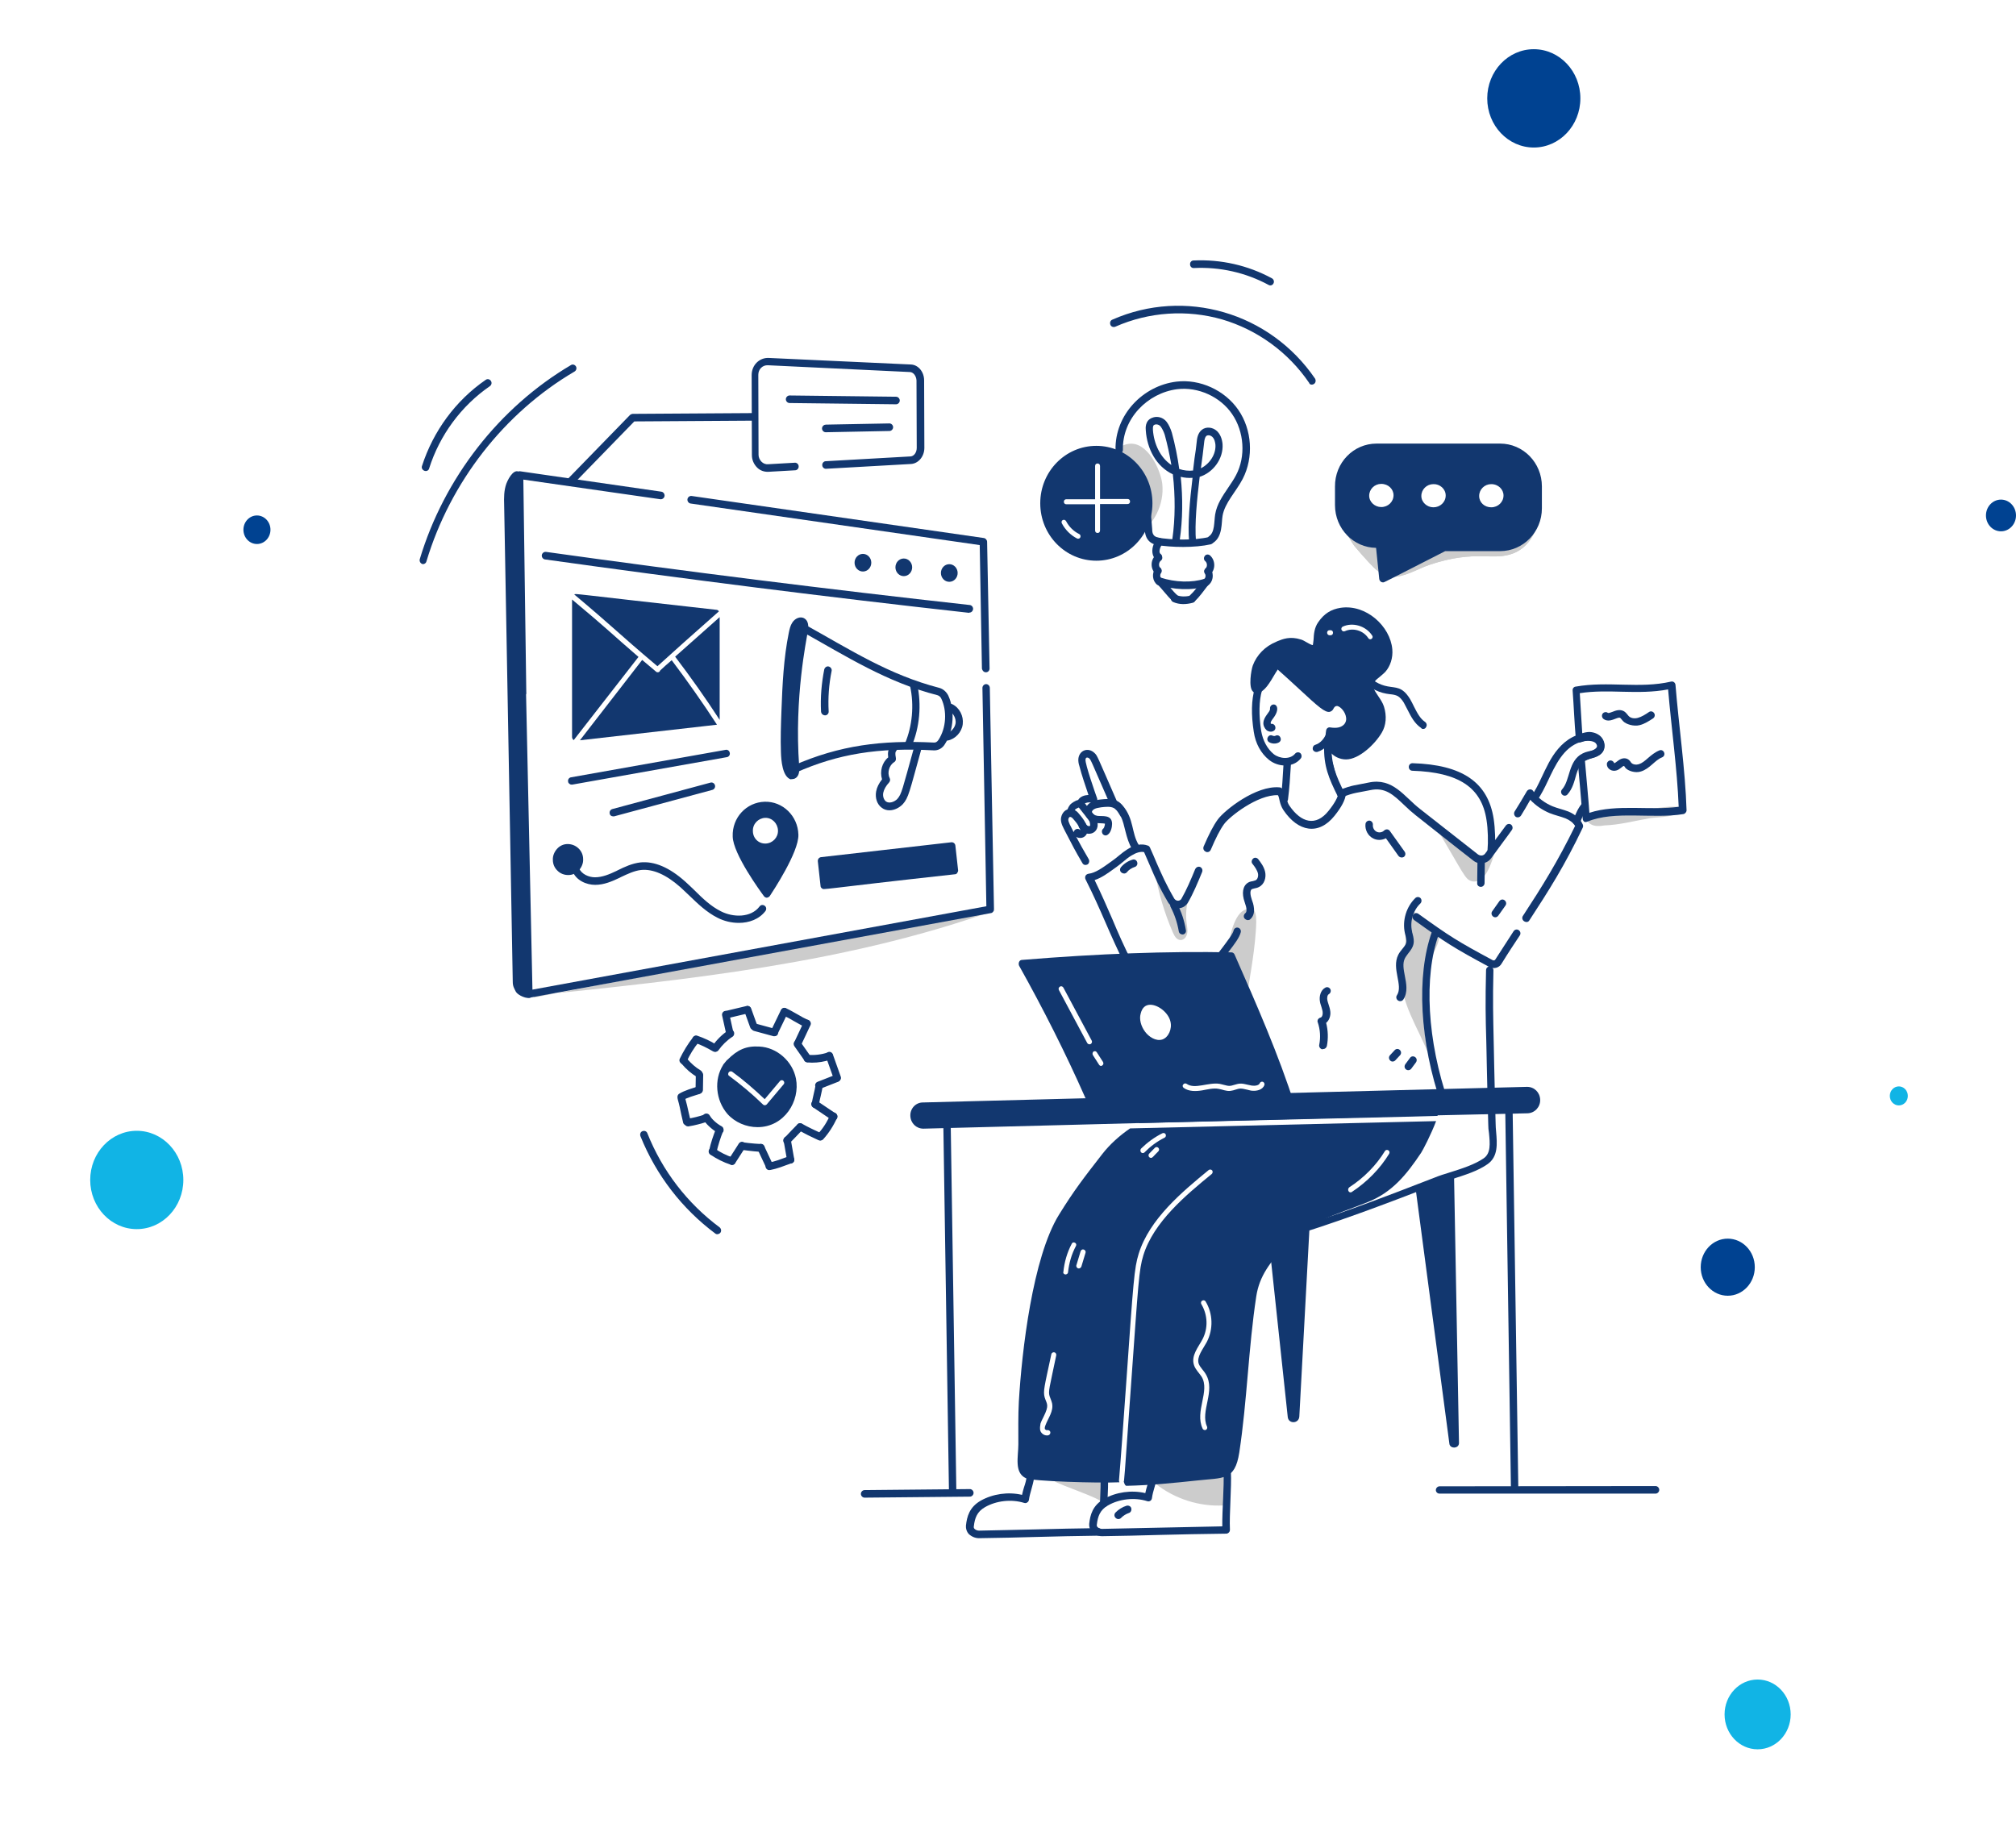 <svg width="447" height="408" viewBox="0 0 447 408" fill="none" xmlns="http://www.w3.org/2000/svg">
<g filter="url(#filter0_f_194_1605)">
<ellipse cx="30.325" cy="261.657" rx="10.325" ry="10.902" fill="#11B4E5"/>
</g>
<g filter="url(#filter1_f_194_1605)">
<ellipse cx="389.711" cy="380.173" rx="7.328" ry="7.737" fill="#11B4E5"/>
</g>
<ellipse cx="383.089" cy="281" rx="5.995" ry="6.33" fill="#004291"/>
<g filter="url(#filter2_f_194_1605)">
<ellipse cx="340.084" cy="21.812" rx="10.325" ry="10.902" fill="#004291"/>
</g>
<ellipse cx="443.669" cy="114.304" rx="3.331" ry="3.517" fill="#004291"/>
<ellipse cx="56.971" cy="117.469" rx="2.998" ry="3.165" fill="#004291"/>
<ellipse cx="421.02" cy="243.018" rx="1.998" ry="2.11" fill="#11B4E5"/>
<path d="M176.372 171.363C185.809 167.174 194.701 165.722 207.029 166.392C208.011 166.448 208.939 165.945 209.484 165.052C211.557 161.868 211.721 157.4 210.248 154.216C209.811 153.379 209.102 152.764 208.284 152.541C197.101 149.637 188.755 144.219 178.227 138.354C177.354 137.852 176.208 138.41 175.936 139.583C173.972 148.408 173.317 160.025 174.135 169.855C174.19 170.469 174.517 171.028 174.954 171.307C175.445 171.53 175.936 171.586 176.372 171.363ZM175.826 169.799V169.687C175.008 160.025 175.663 148.631 177.572 139.974V139.918C187.773 145.615 196.556 151.256 207.848 154.161C208.23 154.272 208.557 154.551 208.72 154.942C209.975 157.567 209.866 161.365 208.066 164.102C207.793 164.493 207.466 164.716 207.029 164.661C195.574 164.102 186.246 165.219 175.826 169.799Z" fill="#12376F"/>
<path d="M202.12 165.498C203.92 161.309 204.356 156.283 203.374 151.759C203.265 151.312 202.829 151.033 202.392 151.144C201.956 151.256 201.683 151.703 201.792 152.15C202.72 156.395 202.283 161.03 200.647 164.884C200.483 165.331 200.647 165.778 201.083 166.001C201.411 166.113 201.901 165.945 202.12 165.498ZM178.226 140.365C176.481 150.139 175.717 160.192 176.426 169.855C176.481 170.581 176.535 171.53 175.99 171.865C175.444 172.145 174.899 171.53 174.626 170.86C174.081 169.576 173.972 168.068 173.917 166.615C173.808 163.655 173.917 160.639 174.026 157.623C174.244 151.815 174.517 146.006 175.663 140.365C175.826 139.695 175.935 138.969 176.317 138.466C176.645 137.963 177.408 137.461 177.899 137.796C178.663 138.299 178.336 139.583 178.226 140.365Z" fill="#12376F"/>
<path d="M176.317 172.592C177.354 172.033 177.245 170.581 177.19 169.799C176.099 154.663 178.827 141.929 179.045 140.365C179.209 139.471 179.536 137.852 178.336 137.126C177.408 136.567 176.208 137.182 175.663 138.075C175.226 138.745 175.063 139.527 174.899 140.309C173.753 145.95 173.481 151.759 173.263 157.735C173.153 160.751 173.044 163.767 173.153 166.783C173.208 168.682 173.481 172.145 175.281 172.815C175.39 172.759 175.99 172.815 176.317 172.592ZM177.517 138.578C177.681 138.801 177.408 140.142 177.408 140.198C174.081 158.517 175.772 169.631 175.608 170.916C174.954 170.022 174.79 167.732 174.79 166.615C174.681 163.655 174.79 160.695 174.899 157.735C175.117 151.871 175.39 146.118 176.536 140.588C176.59 139.918 176.863 138.745 177.517 138.578Z" fill="#12376F"/>
<path d="M118.057 220.792C152.751 217.217 187.827 213.587 220.776 201.802C185.263 208.783 154.006 214.201 118.493 221.183L118.057 220.792ZM256.234 329.032C260.489 332.383 265.889 334.115 271.29 333.836C271.999 331.043 272.163 328.083 271.726 325.234C267.853 326.966 263.544 327.636 259.398 327.133L256.234 329.032ZM244.342 333.221C244.178 330.82 244.396 328.362 244.942 326.016C241.887 326.742 235.614 325.793 233.65 328.362C234.741 329.256 244.287 332.272 244.342 333.221ZM276.036 223.64C276.199 222.579 273.799 218.948 273.363 217.72C272.708 215.597 272.163 213.252 272.272 211.073C272.381 208.672 273.417 203.198 275.708 201.914C278.982 200.071 278.6 203.869 278.436 206.605C278.054 212.246 276.854 217.999 276.036 223.64Z" fill="#CCCCCC"/>
<path d="M217.067 341.096C217.121 341.096 217.121 341.096 217.067 341.096C221.649 341.041 225.849 340.929 229.886 340.817C234.195 340.705 238.669 340.594 243.524 340.538C243.96 340.538 244.342 340.147 244.342 339.7C244.342 339.253 243.96 338.862 243.524 338.862C238.614 338.918 234.141 339.03 229.831 339.142C225.795 339.253 221.594 339.309 217.067 339.421C216.685 339.421 216.303 339.253 216.085 339.03C215.976 338.918 215.866 338.751 215.921 338.471C216.139 336.628 216.63 335.232 218.376 334.227C220.885 332.774 224.267 332.383 227.104 333.277C227.322 333.333 227.595 333.333 227.758 333.165C227.977 333.054 228.086 332.83 228.14 332.607C228.249 331.769 228.468 331.043 228.686 330.261C228.904 329.423 229.177 328.586 229.286 327.636C229.34 327.189 229.068 326.742 228.577 326.687C228.14 326.631 227.704 326.91 227.649 327.413C227.54 328.25 227.322 329.032 227.049 329.814C226.886 330.373 226.722 330.931 226.613 331.49C223.558 330.764 220.121 331.266 217.448 332.774C214.939 334.227 214.394 336.293 214.175 338.304C214.121 338.974 214.339 339.644 214.775 340.147C215.43 340.761 216.248 341.096 217.067 341.096ZM244.724 334.227C245.16 334.227 245.542 333.891 245.542 333.445V333.277C245.651 330.987 245.76 328.586 245.651 326.854C245.651 326.407 245.269 326.016 244.778 326.072C244.342 326.072 243.96 326.463 244.015 326.966C244.069 328.641 244.015 330.987 243.905 333.221V333.389C243.905 333.836 244.233 334.227 244.724 334.227Z" fill="#12376F"/>
<path d="M244.342 340.65C248.87 340.594 253.07 340.482 257.107 340.37C261.744 340.259 266.544 340.147 271.89 340.091C272.108 340.091 272.326 339.979 272.49 339.812C272.654 339.644 272.708 339.421 272.708 339.197C272.545 335.846 273.09 329.814 272.927 326.407C272.927 325.961 272.545 325.57 272.054 325.625C271.617 325.625 271.235 326.016 271.29 326.519C271.454 329.591 270.963 334.953 271.017 338.471C261.416 338.639 253.779 338.862 244.342 339.03C243.96 339.03 243.578 338.862 243.36 338.639C243.251 338.527 243.142 338.36 243.196 338.08C243.415 336.237 243.906 334.841 245.651 333.836C248.161 332.384 251.543 331.993 254.379 332.886C254.87 333.054 255.361 332.719 255.416 332.216C255.634 330.54 256.343 329.032 256.616 327.245C256.67 326.798 256.398 326.352 255.907 326.296C255.47 326.24 255.034 326.519 254.979 327.022C254.87 327.86 254.652 328.586 254.379 329.423C254.216 329.982 254.052 330.54 253.943 331.099C250.888 330.373 247.451 330.876 244.778 332.384C242.269 333.836 241.724 335.902 241.505 337.913C241.451 338.583 241.669 339.253 242.105 339.756C242.705 340.314 243.469 340.65 244.342 340.65Z" fill="#12376F"/>
<path d="M247.942 336.852C248.161 336.852 248.379 336.796 248.542 336.628C249.033 336.126 249.633 335.735 250.288 335.511C250.724 335.4 250.943 334.897 250.834 334.45C250.724 334.003 250.233 333.78 249.797 333.892C248.87 334.171 247.997 334.729 247.342 335.4C247.015 335.735 247.015 336.237 247.342 336.572C247.506 336.74 247.724 336.852 247.942 336.852ZM284.273 274.745C295.783 271.338 307.348 266.925 318.476 262.625C319.567 262.234 320.713 261.843 322.022 261.452C324.804 260.558 327.695 259.665 329.823 258.157C332.223 256.481 331.95 253.577 331.732 251.008C331.678 250.393 331.623 249.779 331.623 249.22C331.514 245.59 331.405 240.787 331.296 235.983C331.241 234.029 331.241 232.297 331.187 230.789C331.078 225.483 330.968 221.965 331.132 215.151C331.132 214.704 330.75 214.313 330.314 214.313C329.877 214.313 329.496 214.648 329.496 215.151C329.332 222.02 329.386 225.539 329.55 230.901C329.605 232.465 329.605 234.14 329.659 236.095C329.768 240.954 329.877 245.702 329.987 249.388C329.987 250.002 330.041 250.672 330.15 251.287C330.368 253.577 330.587 255.755 328.95 256.872C326.986 258.212 324.259 259.106 321.586 259.944C320.276 260.335 319.076 260.726 317.985 261.173C306.912 265.473 295.401 269.885 283.891 273.292C281 274.13 277.454 275.191 274.018 275.024C270.417 274.8 267.362 273.237 265.889 270.723C265.671 270.332 265.126 270.221 264.744 270.444C264.362 270.667 264.253 271.226 264.471 271.617C266.271 274.577 269.817 276.476 273.908 276.699C277.454 276.699 280.891 275.75 284.273 274.745ZM331.405 188.677C331.623 186.778 331.514 183.706 331.187 181.584C329.932 173.485 324.259 169.576 313.185 169.24C312.749 169.24 312.367 169.576 312.367 170.078C312.367 170.525 312.694 170.916 313.185 170.916C323.44 171.251 328.514 174.602 329.605 181.863C329.932 183.874 329.987 186.722 329.823 188.509C329.768 188.956 330.096 189.403 330.532 189.403C330.968 189.459 331.35 189.124 331.405 188.677Z" fill="#12376F"/>
<path d="M263.489 199.456C262.998 201.132 262.889 202.919 263.107 204.706C263.216 205.488 263.38 206.27 263.216 207.052C263.053 207.834 262.398 208.56 261.634 208.448C260.816 208.337 260.38 207.499 260.052 206.773C258.143 202.361 256.779 197.725 256.016 192.922C257.107 195.211 258.143 197.557 259.234 199.847C259.452 200.35 259.725 200.908 260.271 201.132C260.98 201.467 261.853 200.853 262.18 200.126C262.562 199.4 262.616 198.563 262.944 197.837C263.271 197.11 263.871 196.329 264.689 196.384C264.362 198.004 263.653 199.568 262.671 200.908L263.489 199.456ZM319.24 206.661C317.876 205.041 315.149 203.142 313.348 202.137C312.912 201.914 312.421 201.69 312.039 202.025C311.821 202.249 311.767 202.64 311.767 202.919L311.603 209.51C311.548 211.073 310.512 214.648 310.566 216.212C310.839 222.914 314.167 227.382 316.676 233.638C315.149 226.991 315.258 220.01 317.058 213.419C317.822 210.571 320.113 208.393 318.531 205.879L319.24 206.661ZM324.04 187.225C322.895 186.108 320.276 184.544 318.749 184.041C324.531 193.703 324.804 194.932 326.222 195.379C327.041 195.658 327.968 195.323 328.623 194.765C329.277 194.206 329.714 193.424 330.096 192.642C330.641 191.414 331.241 190.017 331.296 188.677C329.932 188.453 329.168 189.906 327.859 190.185C326.113 190.576 325.295 188.398 324.04 187.225Z" fill="#CCCCCC"/>
<path d="M251.761 188.621C251.924 188.621 252.088 188.565 252.197 188.509C252.579 188.286 252.688 187.727 252.47 187.336C250.833 184.656 251.488 181.64 248.924 178.624C247.615 177.06 246.087 177.06 244.069 177.283C243.469 177.339 242.705 177.451 241.996 177.842C239.814 179.015 240.087 181.863 243.033 182.477C243.524 182.589 244.56 182.533 244.996 182.645C244.996 182.98 244.833 183.539 244.669 183.706C244.287 183.985 244.233 184.488 244.451 184.879C244.724 185.27 245.215 185.382 245.596 185.102C246.306 184.656 246.578 183.427 246.578 182.701C246.578 180.523 244.287 181.081 243.305 180.913C242.651 180.802 242.105 180.411 242.105 180.076C242.105 179.852 242.323 179.573 242.651 179.405C243.033 179.182 243.578 179.126 244.178 179.015C245.215 178.903 246.197 178.791 246.96 179.182C247.178 179.294 247.397 179.517 247.615 179.741C247.942 180.132 248.215 180.634 248.488 181.081L248.542 181.137C249.415 182.757 249.579 185.94 250.997 188.23C251.27 188.509 251.488 188.621 251.761 188.621ZM240.687 191.805C240.851 191.805 240.96 191.749 241.123 191.693C241.505 191.469 241.614 190.911 241.396 190.52C240.087 188.286 239.541 187.281 238.614 185.549C238.778 185.661 238.996 185.773 239.159 185.773C240.632 186.108 241.832 184.432 240.741 182.589C240.25 181.64 239.814 181.137 239.105 180.299C238.559 179.629 237.796 179.35 237.087 179.405C235.941 179.517 235.286 180.634 235.232 181.64C235.232 182.701 235.777 183.539 236.214 184.432C237.85 187.56 238.232 188.398 239.978 191.358C240.141 191.693 240.414 191.805 240.687 191.805ZM238.068 184.544C237.305 183.036 236.868 182.31 236.868 181.751C236.868 181.528 237.032 181.193 237.25 181.137C237.414 181.137 237.632 181.249 237.85 181.472C238.614 182.366 238.887 182.645 239.432 183.706C239.541 183.874 239.541 184.041 239.541 184.097C239.105 183.539 238.178 183.818 238.068 184.544Z" fill="#12376F"/>
<path d="M243.36 183.259C243.469 182.366 243.142 181.304 242.705 180.802C242.433 180.411 241.942 180.355 241.56 180.634C241.178 180.913 241.123 181.416 241.396 181.807C241.669 182.198 241.778 182.98 241.669 183.148C241.342 183.315 240.851 182.98 240.742 182.701C240.578 182.254 240.087 182.086 239.65 182.254C239.214 182.421 239.05 182.924 239.214 183.371C239.487 184.041 240.141 184.6 240.851 184.823C241.996 185.102 243.142 184.544 243.36 183.259ZM237.687 181.081C238.069 180.913 238.287 180.467 238.123 180.076C238.123 179.964 238.287 179.685 238.396 179.517C238.559 179.35 239.105 179.07 239.323 179.015C239.705 179.07 240.032 178.847 240.196 178.512C240.305 178.288 240.414 178.177 240.742 178.065C241.178 177.897 241.887 177.897 242.105 178.009C242.76 178.344 243.524 177.674 243.251 177.004C242.924 176.11 240.578 169.408 240.687 168.459C240.687 168.235 240.796 168.068 240.905 168.012C241.069 167.956 241.342 168.012 241.505 168.179C241.887 168.514 241.778 168.403 246.142 178.4C246.306 178.847 246.797 179.015 247.233 178.847C247.669 178.679 247.833 178.177 247.669 177.73C243.142 167.397 243.36 167.621 242.651 166.951C241.287 165.666 239.323 166.336 239.105 168.235C239.05 168.794 239.16 169.352 239.323 169.855C239.869 171.977 240.632 174.155 241.342 176.278C240.414 176.334 239.541 176.613 239.05 177.395C238.341 177.562 237.578 178.121 237.305 178.4C237.032 178.735 236.323 179.796 236.705 180.634C236.759 181.081 237.25 181.249 237.687 181.081Z" fill="#12376F"/>
<path d="M242.596 182.03C242.924 181.751 243.033 181.193 242.705 180.858C242.378 180.467 240.469 178.065 240.196 177.674C239.923 177.339 239.378 177.227 239.051 177.562C238.723 177.842 238.614 178.4 238.941 178.735C239.269 179.126 241.178 181.584 241.451 181.919C241.614 182.086 242.214 182.31 242.596 182.03ZM269.272 215.318C269.653 215.318 269.981 215.039 270.09 214.648C270.254 213.866 271.454 212.358 272.436 211.018C273.69 209.398 274.836 207.89 275.109 206.717C275.218 206.27 274.945 205.823 274.508 205.712C274.072 205.6 273.636 205.879 273.527 206.326C273.363 207.108 272.163 208.616 271.181 209.956C269.926 211.576 268.781 213.084 268.508 214.257C268.399 214.704 268.672 215.151 269.108 215.262C269.163 215.318 269.217 215.318 269.272 215.318ZM320.386 245.534C320.495 245.534 320.549 245.534 320.658 245.478C321.095 245.311 321.313 244.864 321.149 244.417C316.458 230.845 315.64 216.547 319.022 207.164C319.185 206.717 318.967 206.27 318.531 206.103C318.094 205.935 317.658 206.158 317.494 206.605C314.003 216.379 314.767 231.068 319.622 245.031C319.731 245.311 320.058 245.534 320.386 245.534ZM267.69 188.956C268.017 188.956 268.29 188.789 268.453 188.453C269.599 185.773 270.472 184.041 271.399 182.757C272.599 181.081 278.873 176.166 283.346 176.334C283.728 176.836 283.618 178.233 284.6 179.685C287.819 184.432 292.347 185.326 295.892 180.913C297.42 179.014 298.293 177.395 298.402 176.11C298.456 175.663 298.129 175.217 297.692 175.161C297.256 175.105 296.82 175.44 296.765 175.887C296.656 176.78 295.892 178.177 294.583 179.796C291.746 183.371 288.473 182.421 285.91 178.679C284.982 177.339 285.419 175.775 284.164 174.77C284.055 174.658 283.891 174.602 283.728 174.602C278.491 174.099 271.508 179.685 270.035 181.695C269.053 183.036 268.071 184.935 266.871 187.727C266.708 188.174 266.871 188.621 267.308 188.844C267.471 188.956 267.581 188.956 267.69 188.956ZM250.233 214.592C250.343 214.592 250.506 214.536 250.615 214.48C250.997 214.257 251.161 213.754 250.997 213.363C249.252 209.9 247.888 206.829 246.633 203.813C245.433 201.076 244.233 198.283 242.705 195.156C244.287 194.653 245.76 193.536 247.015 192.642L247.56 192.251C248.051 191.916 248.542 191.469 248.979 191.134C249.579 190.632 250.179 190.129 250.833 189.738C251.924 189.068 252.852 188.789 253.67 188.956C254.161 190.073 254.597 191.078 254.979 191.972C256.125 194.653 256.998 196.719 259.016 200.126C259.507 200.908 260.325 201.411 261.198 201.411C262.125 201.411 262.889 200.964 263.38 200.182C264.526 198.227 265.562 195.77 266.544 193.368C266.708 192.922 266.544 192.475 266.108 192.251C265.671 192.084 265.235 192.307 265.017 192.698C264.089 194.988 263.053 197.39 261.962 199.289C261.744 199.68 261.362 199.735 261.198 199.735C261.034 199.735 260.653 199.68 260.38 199.289C258.471 195.993 257.598 193.927 256.452 191.358C256.016 190.352 255.579 189.235 254.979 187.951C254.87 187.727 254.707 187.56 254.488 187.504C253.125 187.001 251.652 187.281 249.961 188.342C248.706 189.124 247.724 190.129 246.579 190.911L246.033 191.302C244.56 192.363 242.869 193.592 241.342 193.759C241.069 193.815 240.851 193.927 240.687 194.206C240.578 194.43 240.578 194.765 240.687 194.988C242.433 198.451 243.796 201.523 245.106 204.539C246.415 207.555 247.779 210.627 249.524 214.145C249.633 214.424 249.906 214.592 250.233 214.592Z" fill="#12376F"/>
<path d="M330.641 190.297C332.823 187.281 334.132 185.605 335.223 184.041C335.496 183.65 335.387 183.147 335.06 182.868C334.678 182.589 334.187 182.701 333.914 183.036C332.987 184.32 331.296 186.554 329.332 189.235C328.95 189.794 328.241 189.85 327.695 189.459C323.44 186.163 319.131 182.701 314.876 179.405C311.33 176.669 308.875 172.368 303.42 173.541C300.856 174.099 299.765 174.044 296.983 175.217C296.547 175.384 296.383 175.887 296.547 176.334C296.71 176.78 297.201 176.948 297.638 176.78C300.202 175.719 301.184 175.775 303.802 175.217C307.13 174.49 308.984 176.278 311.33 178.512C313.621 180.69 312.912 179.964 320.276 185.828C322.404 187.504 324.586 189.235 326.768 190.911C327.968 191.805 329.714 191.581 330.641 190.297ZM332.932 213.698C334.405 211.297 335.823 209.174 336.969 207.443C337.242 207.052 337.133 206.549 336.751 206.27C336.369 205.991 335.878 206.103 335.605 206.494C334.46 208.281 333.096 210.403 331.568 212.749C331.459 212.972 331.186 213.028 330.968 212.917C323.168 208.728 321.476 207.666 314.494 202.64C314.112 202.361 313.621 202.472 313.348 202.863C313.076 203.254 313.185 203.757 313.567 204.036C320.658 209.119 322.349 210.18 330.205 214.424C331.186 214.927 332.387 214.648 332.932 213.698Z" fill="#12376F"/>
<path d="M311.166 221.629C312.203 220.01 311.821 218.111 311.494 216.435C311.221 214.983 310.948 213.643 311.494 212.526C311.657 212.191 311.93 211.855 312.203 211.464C313.567 209.789 313.73 209.007 313.185 206.996C313.13 206.829 313.076 206.661 313.076 206.494C312.585 204.315 313.348 201.858 314.93 200.35C315.258 200.015 315.258 199.512 314.985 199.177C314.658 198.842 314.167 198.842 313.839 199.121C311.821 201.076 310.894 204.092 311.494 206.885C311.657 207.667 311.93 208.393 311.821 208.951C311.657 209.845 310.566 210.627 310.021 211.744C308.493 214.816 311.166 218.502 309.748 220.68C309.475 221.071 309.584 221.574 309.966 221.853C310.403 222.132 310.894 222.02 311.166 221.629ZM328.35 196.664C328.786 196.664 329.168 196.273 329.168 195.826L329.223 191.358C329.223 190.911 328.841 190.52 328.404 190.52C327.968 190.52 327.586 190.911 327.586 191.358L327.532 195.826C327.477 196.273 327.859 196.664 328.35 196.664C328.295 196.664 328.295 196.664 328.35 196.664ZM249.251 193.704C249.47 193.704 249.742 193.592 249.851 193.424C250.288 192.866 250.942 192.475 251.597 192.251C252.033 192.14 252.306 191.637 252.143 191.19C252.033 190.743 251.543 190.464 251.106 190.632C250.124 190.911 249.197 191.525 248.542 192.307C248.269 192.642 248.269 193.201 248.651 193.48C248.87 193.648 249.088 193.704 249.251 193.704ZM262.18 207.22H262.289C262.725 207.164 263.053 206.717 262.944 206.27C262.616 204.204 261.962 202.193 260.98 200.35C260.762 199.959 260.271 199.791 259.889 200.015C259.507 200.238 259.343 200.741 259.561 201.132C260.434 202.807 261.034 204.595 261.362 206.494C261.416 206.94 261.798 207.22 262.18 207.22ZM258.198 232.074C260.434 231.404 261.798 228.611 261.143 226.042C260.489 223.473 257.707 221.127 255.197 221.071H255.143C253.288 221.071 251.924 222.244 251.379 224.255C250.124 228.443 254.434 233.247 258.198 232.074ZM255.088 222.802C256.943 222.858 259.071 224.645 259.507 226.489C259.943 228.164 259.071 230.063 257.707 230.51C256.288 230.957 254.706 229.896 253.888 228.779C252.961 227.55 252.579 225.986 252.906 224.813C253.234 223.417 253.997 222.802 255.088 222.802Z" fill="#12376F"/>
<path d="M225.958 213.308C226.068 213.028 226.34 212.861 226.613 212.861C243.687 211.464 258.852 210.906 273.036 211.185C273.363 211.185 273.636 211.409 273.745 211.688C278.545 222.579 283.509 233.861 287.11 245.199C287.273 245.757 286.892 246.316 286.346 246.316C271.999 246.037 255.798 245.757 241.287 243.914C241.014 243.858 240.742 243.691 240.633 243.412C236.269 233.526 231.304 223.696 225.958 214.145C225.849 213.866 225.849 213.587 225.958 213.308ZM262.453 241.233C263.598 242.071 265.18 242.015 266.544 241.792C267.799 241.569 269.053 241.233 270.199 241.457C271.017 241.569 271.836 242.015 272.817 241.904C273.254 241.848 273.636 241.736 273.963 241.624C274.836 241.345 275.109 241.289 276.472 241.624C276.745 241.68 277.072 241.792 277.4 241.848C278.6 242.015 279.964 241.68 280.345 240.619C280.455 240.34 280.291 240.005 280.018 239.893C279.745 239.781 279.418 239.949 279.309 240.228C279.145 240.675 278.273 240.842 277.563 240.731L276.745 240.563C275.218 240.172 274.781 240.228 273.69 240.563C272.763 240.842 272.545 240.898 271.345 240.563C271.072 240.507 270.745 240.396 270.417 240.34C267.908 239.949 264.908 241.624 263.107 240.34C262.835 240.172 262.507 240.228 262.344 240.507C262.126 240.731 262.235 241.066 262.453 241.233ZM257.925 231.292C259.834 230.733 260.816 228.276 260.325 226.265C259.398 222.579 253.507 219.619 252.088 224.534C251.106 227.997 254.816 232.241 257.925 231.292ZM242.324 233.973L243.687 236.095C243.797 236.263 243.96 236.374 244.124 236.374C244.233 236.374 244.342 236.318 244.397 236.263C244.669 236.095 244.724 235.76 244.56 235.481L243.196 233.358C243.033 233.079 242.705 233.023 242.433 233.191C242.269 233.358 242.16 233.693 242.324 233.973ZM234.796 219.563L241.069 231.292C241.178 231.459 241.342 231.571 241.56 231.571C241.669 231.571 241.724 231.571 241.833 231.515C242.105 231.348 242.215 231.013 242.051 230.733L235.778 219.004C235.614 218.725 235.287 218.613 235.014 218.781C234.741 218.949 234.632 219.284 234.796 219.563Z" fill="#12376F"/>
<path d="M201.847 247.433C201.901 249.053 203.156 250.281 204.738 250.281H204.793L239.323 249.388C290.71 248.047 279.909 248.327 318.858 247.321L338.714 246.874C340.296 246.819 341.551 245.478 341.497 243.858C341.442 242.239 340.187 241.01 338.605 241.01H338.551L204.629 244.473C203.047 244.473 201.792 245.813 201.847 247.433Z" fill="#12376F"/>
<path d="M335.823 330.317C336.314 330.317 336.642 329.926 336.642 329.479L335.387 245.925C335.387 245.478 335.005 245.087 334.569 245.087C334.132 245.087 333.75 245.478 333.75 245.925L335.005 329.479C335.005 329.926 335.332 330.317 335.823 330.317ZM211.23 331.658C211.721 331.658 212.048 331.267 212.048 330.82L210.793 248.997C210.793 248.55 210.411 248.159 209.975 248.159C209.539 248.159 209.157 248.55 209.157 248.997L210.411 330.82C210.411 331.322 210.739 331.658 211.23 331.658ZM252.306 249.053C254.325 247.824 256.507 246.707 258.743 245.702C265.017 242.965 270.09 244.138 276.8 244.529C279.363 244.696 288.364 246.484 290.383 245.311C289.619 245.757 288.855 246.26 288.037 246.707C289.892 246.26 291.856 245.925 293.819 245.757C297.311 245.422 299.984 246.093 303.311 246.428C307.402 246.819 314.603 244.473 318.749 244.752C319.349 244.808 319.24 245.869 318.749 247.377C318.749 247.433 318.749 247.433 318.694 247.433C317.931 247.489 327.695 247.265 252.306 249.053ZM225.795 320.264C225.795 317.136 225.74 313.952 225.904 310.825C226.558 299.654 228.959 278.822 234.796 269.383C238.178 263.909 240.36 261.117 244.396 255.922C246.088 253.744 248.215 251.845 250.561 250.226L318.422 248.606C317.331 251.51 315.476 255.085 315.094 255.643C311.876 260.446 308.712 264.412 303.202 266.59C296.438 269.327 289.728 270.947 284.818 276.42C281.709 279.883 279.254 282.843 278.545 287.479C276.8 298.984 276.527 310.601 274.781 322.107C273.799 328.418 271.235 327.636 265.344 328.306C260.107 328.865 255.034 329.368 249.797 329.479C249.524 329.479 249.361 329.2 249.197 328.642H249.142C249.251 328.474 249.251 328.977 250.779 307.139C252.415 284.295 252.524 281.614 253.506 278.375C255.798 270.947 262.944 265.026 268.671 260.335C268.89 260.167 268.944 259.776 268.781 259.553C268.617 259.329 268.235 259.274 268.017 259.441C262.18 264.244 254.87 270.276 252.47 278.04C251.488 281.279 251.324 283.737 249.688 307.027C249.088 315.349 248.488 324.006 248.106 328.306C248.106 328.474 248.16 328.586 248.215 328.697C243.578 328.921 228.85 328.474 227.486 327.804C224.813 326.575 225.795 323.001 225.795 320.264ZM299.765 264.3C303.148 262.066 305.984 259.162 308.003 255.867C308.166 255.587 308.112 255.252 307.839 255.085C307.566 254.917 307.239 254.973 307.075 255.252C305.166 258.38 302.438 261.173 299.165 263.295C298.565 263.798 299.165 264.747 299.765 264.3ZM267.308 288.596C267.144 288.317 266.817 288.261 266.544 288.428C266.271 288.596 266.217 288.931 266.38 289.21C267.799 291.612 267.908 294.572 266.599 297.029C265.726 298.705 264.035 300.604 264.744 302.726C265.071 303.732 265.944 304.514 266.435 305.295C268.344 308.479 264.853 312.947 266.653 316.801C266.762 317.08 267.144 317.192 267.362 317.08C267.635 316.969 267.744 316.633 267.635 316.354C266.053 312.947 269.599 308.479 267.362 304.737C266.926 303.955 266.053 303.173 265.78 302.391C265.289 300.883 266.708 299.208 267.58 297.588C269.053 294.739 268.944 291.277 267.308 288.596ZM255.197 256.76C255.579 256.76 255.634 256.481 256.834 255.308C257.052 255.085 257.052 254.75 256.834 254.526C256.616 254.303 256.288 254.303 256.07 254.526L254.816 255.811C254.488 256.146 254.707 256.76 255.197 256.76ZM253.397 255.699C253.561 255.699 253.67 255.643 253.779 255.532C255.034 254.247 256.507 253.13 258.198 252.292C258.471 252.18 258.58 251.845 258.471 251.566C258.361 251.287 258.034 251.175 257.761 251.287C255.961 252.18 254.379 253.353 253.015 254.694C252.688 255.085 252.906 255.699 253.397 255.699ZM239.214 281.279C239.432 281.279 239.651 281.112 239.76 280.888L240.687 277.816C240.796 277.537 240.632 277.202 240.305 277.09C240.032 276.979 239.705 277.146 239.596 277.481L238.669 280.553C238.56 280.888 238.832 281.279 239.214 281.279ZM236.214 282.62C236.541 282.62 236.814 282.396 236.814 282.117C237.032 280.106 237.578 278.152 238.56 276.308C238.723 276.029 238.614 275.694 238.341 275.582C238.069 275.415 237.741 275.526 237.632 275.806C236.596 277.761 235.996 279.883 235.777 282.061C235.668 282.285 235.887 282.564 236.214 282.62ZM230.704 317.359C230.922 317.862 231.468 318.309 232.123 318.309C232.232 318.309 232.395 318.309 232.504 318.253C232.777 318.141 232.941 317.862 232.886 317.527C232.777 317.248 232.504 317.08 232.177 317.136C232.013 317.192 231.795 317.024 231.686 316.913C231.632 316.745 231.632 316.466 231.795 316.075C232.395 314.455 233.65 312.947 233.268 311.16C233.104 310.49 232.886 310.099 232.723 309.596C232.395 308.479 232.668 307.921 234.195 300.548C234.25 300.269 234.086 299.934 233.759 299.878C233.486 299.822 233.159 299.99 233.104 300.325C231.577 307.474 231.25 308.479 231.632 309.875C232.123 311.439 232.723 311.495 231.359 314.232C231.141 314.679 230.868 315.181 230.704 315.684C230.65 316.131 230.486 316.745 230.704 317.359Z" fill="#12376F"/>
<path d="M355.789 183.036C354.752 183.203 353.607 183.315 352.68 182.756C351.643 182.086 351.316 180.746 351.098 179.517C350.661 177.339 350.934 175.105 350.498 172.927C350.334 172.089 350.061 170.078 350.225 169.24C350.388 168.403 350.388 168.794 351.207 168.626C351.589 171.419 351.152 173.876 351.479 176.613C351.589 177.562 351.207 180.299 352.025 180.802C352.625 181.248 354.752 179.964 355.516 179.908C358.626 179.74 361.68 179.629 364.79 179.461C367.081 179.35 370.899 178.4 372.972 179.182C372.154 181.36 367.736 181.137 365.935 181.416C362.662 181.975 359.117 182.924 355.789 183.036Z" fill="#CCCCCC"/>
<path d="M350.334 182.477C350.716 181.416 351.261 180.076 352.025 179.238C352.352 178.903 352.298 178.4 352.025 178.065C351.698 177.73 351.207 177.786 350.879 178.065C349.897 179.126 349.352 180.523 348.806 181.863C348.643 182.31 348.861 182.757 349.297 182.924C349.734 183.148 350.17 182.924 350.334 182.477ZM340.842 177.507C341.769 176.11 342.533 174.602 343.133 173.318C344.824 169.743 346.624 165.778 350.388 164.549C351.316 164.27 352.843 164.102 353.661 164.661C353.934 164.884 354.152 165.275 354.098 165.554C353.989 165.945 353.498 166.224 353.116 166.392C352.407 166.615 351.698 166.671 350.934 167.062C347.661 168.682 348.206 172.983 346.352 175.049C346.024 175.384 346.079 175.943 346.406 176.222C346.733 176.557 347.279 176.501 347.552 176.166C348.697 174.881 349.079 173.262 349.516 171.698C350.661 168.068 351.97 168.514 353.607 167.956C356.934 166.783 356.225 162.762 352.352 162.594C349.679 162.482 347.224 163.99 345.479 166.057C343.842 167.956 342.806 170.302 341.715 172.592C341.115 173.876 340.406 175.328 339.533 176.557C339.26 176.948 339.369 177.451 339.751 177.73C340.078 178.009 340.569 177.897 340.842 177.507Z" fill="#12376F"/>
<path d="M339.096 204.092C343.406 197.501 347.006 191.805 350.934 183.539C351.043 183.315 351.043 183.036 350.934 182.812C350.388 181.584 349.243 180.578 347.77 179.964C346.624 179.517 345.315 179.238 344.224 178.791C342.642 178.121 340.897 176.948 339.969 175.44C339.642 174.881 338.878 174.937 338.551 175.44C337.46 177.283 336.587 178.791 335.823 179.964C335.605 180.355 335.714 180.858 336.096 181.137C336.478 181.36 336.969 181.249 337.242 180.858C337.842 179.852 338.551 178.735 339.315 177.339C340.46 178.624 341.988 179.629 343.57 180.299C344.824 180.802 345.97 181.025 347.115 181.472C348.043 181.863 348.806 182.421 349.243 183.148C345.37 191.078 341.879 196.664 337.678 203.087C337.405 203.478 337.515 203.98 337.896 204.26C338.387 204.595 338.878 204.483 339.096 204.092ZM351.97 182.198C357.916 179.685 366.59 181.64 373.245 180.523C373.627 180.467 373.954 180.076 373.954 179.685C373.682 170.693 372.209 160.751 371.5 151.871C371.445 151.368 371.009 151.033 370.518 151.144C363.535 152.764 356.553 150.977 349.352 152.261C348.916 152.317 348.643 152.708 348.697 153.155C348.97 156.897 349.079 160.137 349.407 163.879C349.461 164.437 350.007 164.772 350.498 164.605C351.207 164.381 351.97 164.046 352.516 164.102C353.116 164.102 353.662 164.325 353.989 164.716C354.262 165.052 354.316 165.554 354.098 165.889C353.662 166.448 352.461 166.448 350.225 167.621C349.952 167.788 349.734 168.123 349.788 168.459C350.061 171.195 350.607 177.73 350.825 180.355C350.879 180.802 350.879 181.304 350.934 181.584C350.934 181.863 351.098 182.086 351.316 182.254C351.425 182.31 351.698 182.31 351.97 182.198ZM352.407 180.243C352.298 178.344 351.589 170.693 351.425 168.738C353.334 167.788 354.534 167.9 355.353 166.783C356.007 165.889 355.898 164.493 355.134 163.544C354.534 162.817 353.552 162.371 352.461 162.315C351.916 162.315 351.37 162.427 350.825 162.594C350.607 159.578 350.498 156.841 350.279 153.714C356.716 152.708 363.099 154.16 369.863 152.876C370.572 161.254 371.881 170.525 372.209 178.903C366.154 179.796 358.462 178.233 352.407 180.243Z" fill="#12376F"/>
<path d="M363.535 160.807C364.681 160.528 365.663 159.857 366.535 159.299C366.917 159.02 367.026 158.517 366.754 158.126C366.481 157.735 365.99 157.623 365.608 157.903C364.79 158.461 363.971 158.964 363.153 159.187C362.335 159.411 361.517 159.243 361.08 158.74C360.807 158.461 360.535 157.958 359.989 157.679C359.116 157.232 358.244 157.567 357.534 157.847C357.098 158.014 356.662 158.182 356.498 158.07C356.116 157.791 355.625 157.903 355.352 158.238C355.08 158.629 355.189 159.131 355.516 159.411C356.934 160.472 358.625 158.852 359.226 159.187C359.389 159.299 359.607 159.634 359.88 159.913C360.48 160.583 362.226 161.142 363.535 160.807ZM363.808 171.084C365.826 170.469 366.917 168.57 368.499 167.956C368.936 167.788 369.154 167.342 368.99 166.895C368.826 166.448 368.39 166.224 367.954 166.392C366.972 166.783 366.153 167.453 365.444 168.068C364.681 168.738 364.081 169.24 363.371 169.464C362.826 169.631 362.062 169.576 361.68 169.129C361.571 168.961 361.353 168.626 361.026 168.403C360.426 168.012 359.607 168.068 358.844 168.626C358.516 168.85 358.08 169.24 357.916 169.24C357.807 168.905 357.48 168.626 357.098 168.626C356.662 168.626 356.28 169.017 356.28 169.464C356.28 170.469 357.371 171.139 358.353 170.86C359.226 170.637 359.771 169.799 360.098 169.855C360.098 169.855 360.371 170.19 360.371 170.246C360.971 170.972 362.608 171.475 363.808 171.084ZM314.712 263.574L322.186 320.04C322.186 320.264 322.677 320.208 322.677 320.04L321.586 261.005" fill="#12376F"/>
<path d="M322.404 320.99H322.513C323.113 320.934 323.495 320.543 323.495 319.984L322.404 260.949C322.404 260.502 322.022 260.111 321.586 260.111C321.149 260.111 320.767 260.502 320.767 260.949L321.695 309.931L315.53 263.462C315.476 263.016 315.04 262.68 314.603 262.736C314.167 262.792 313.839 263.239 313.894 263.686L321.367 320.152C321.422 320.655 321.858 320.99 322.404 320.99ZM280.291 257.486L286.346 314.12C286.4 314.679 287.219 314.679 287.273 314.12L290.383 256.481" fill="#12376F"/>
<path d="M288.092 314.12L291.201 256.481C291.201 256.034 290.874 255.643 290.437 255.587C290.001 255.531 289.619 255.922 289.564 256.369L286.673 309.652L281.109 257.375C281.055 256.928 280.673 256.593 280.182 256.649C279.745 256.704 279.418 257.095 279.473 257.598L285.528 314.232C285.691 315.796 287.982 315.74 288.092 314.12ZM117.293 221.238H117.457L219.74 202.472C220.121 202.416 220.394 202.025 220.394 201.635L219.467 152.541C219.467 152.094 219.085 151.703 218.649 151.703C218.212 151.703 217.83 152.094 217.83 152.541L218.703 200.964L118.057 219.451L116.639 153.825C116.639 153.379 116.257 152.988 115.821 152.988C115.384 152.988 115.002 153.379 115.002 153.825L116.475 220.457C116.475 220.68 116.584 220.959 116.802 221.071C116.966 221.183 117.13 221.238 117.293 221.238ZM218.594 149.078C219.085 149.078 219.412 148.687 219.412 148.24L218.867 120.147C218.867 119.756 218.539 119.365 218.158 119.309L153.351 109.982C152.915 109.926 152.479 110.261 152.424 110.708C152.37 111.155 152.697 111.601 153.133 111.657L217.23 120.873L217.721 148.296C217.83 148.743 218.158 149.078 218.594 149.078Z" fill="#12376F"/>
<path d="M115.875 154.44C116.312 154.44 116.693 154.049 116.693 153.602L116.039 106.351L146.423 110.708C146.86 110.764 147.296 110.428 147.351 109.982C147.405 109.535 147.078 109.088 146.642 109.032L115.33 104.508C114.839 104.452 114.402 104.843 114.402 105.346L115.057 153.602C115.057 154.049 115.384 154.44 115.875 154.44ZM319.185 331.211H367.081C367.517 331.211 367.899 330.82 367.899 330.373C367.899 329.926 367.517 329.535 367.081 329.535L319.185 329.591C318.749 329.591 318.367 329.982 318.367 330.429C318.367 330.82 318.694 331.211 319.185 331.211ZM191.701 332.104L215.048 331.881C215.485 331.881 215.866 331.49 215.866 331.043C215.866 330.596 215.485 330.205 215.048 330.205L191.701 330.429C191.264 330.429 190.882 330.82 190.882 331.267C190.882 331.713 191.264 332.104 191.701 332.104Z" fill="#12376F"/>
<path d="M198.54 125.831C198.524 124.751 199.343 123.864 200.367 123.849C201.391 123.834 202.234 124.697 202.249 125.776C202.264 126.856 201.446 127.743 200.421 127.758C199.397 127.773 198.555 126.91 198.54 125.831Z" fill="#12376F"/>
<path d="M189.479 124.807C189.464 123.728 190.282 122.84 191.306 122.825C192.331 122.81 193.173 123.673 193.188 124.753C193.203 125.832 192.385 126.72 191.361 126.735C190.337 126.75 189.494 125.887 189.479 124.807Z" fill="#12376F"/>
<path d="M208.626 127.089C208.611 126.01 209.429 125.123 210.454 125.108C211.478 125.093 212.32 125.956 212.336 127.035C212.351 128.115 211.532 129.002 210.508 129.017C209.484 129.032 208.642 128.169 208.626 127.089Z" fill="#12376F"/>
<path d="M276.69 204.036C276.854 204.036 277.072 203.98 277.181 203.869C278.709 202.584 277.836 200.238 277.563 199.512C277.236 198.563 277.072 197.501 277.563 197.166C277.727 197.111 277.945 197.055 278.163 196.999C278.436 196.943 278.763 196.887 279.091 196.72C280.4 196.105 280.782 194.541 280.509 193.313C280.236 192.14 279.527 191.246 278.982 190.52C278.709 190.185 278.163 190.073 277.836 190.408C277.509 190.688 277.4 191.246 277.727 191.581C278.218 192.196 278.763 192.977 278.927 193.704C279.036 194.262 278.873 194.988 278.382 195.212C278.218 195.267 278.054 195.323 277.836 195.379C277.509 195.435 277.127 195.491 276.745 195.714C275.545 196.44 275.272 198.06 275.981 200.071C276.472 201.411 276.527 202.249 276.09 202.528C275.763 202.807 275.654 203.366 275.981 203.701C276.2 203.924 276.472 204.036 276.69 204.036ZM311.276 190.017C311.657 189.738 311.712 189.235 311.439 188.844L308.166 184.265C307.839 183.818 307.293 183.818 306.912 184.153C306.475 184.6 305.766 184.711 305.22 184.432C304.675 184.153 304.348 183.539 304.402 182.924C304.457 182.477 304.129 182.031 303.693 181.975C303.257 181.919 302.82 182.254 302.766 182.701C302.602 183.985 303.311 185.382 304.511 185.94C305.384 186.387 306.421 186.331 307.293 185.884L310.075 189.794C310.403 190.185 310.894 190.241 311.276 190.017ZM293.383 232.632C293.765 232.632 294.092 232.353 294.201 231.962C294.529 230.286 294.474 228.499 294.038 226.824C294.747 226.265 295.074 225.204 294.965 224.31C294.91 223.752 294.747 223.249 294.583 222.746C294.474 222.411 294.365 222.076 294.31 221.797C294.201 221.294 294.31 220.624 294.638 220.457C295.02 220.233 295.183 219.73 294.965 219.34C294.747 218.949 294.256 218.781 293.874 219.004C292.783 219.563 292.456 221.015 292.674 222.132C292.728 222.523 292.892 222.914 293.001 223.305C293.11 223.752 293.274 224.143 293.274 224.534C293.328 225.036 293.11 225.595 292.783 225.651C292.565 225.707 292.347 225.874 292.237 226.042C292.128 226.265 292.074 226.489 292.183 226.712C292.728 228.332 292.837 230.007 292.51 231.683C292.401 232.13 292.728 232.576 293.165 232.688C293.274 232.632 293.328 232.632 293.383 232.632ZM309.366 235.146L310.403 234.029C310.73 233.693 310.73 233.191 310.403 232.856C310.075 232.521 309.585 232.521 309.257 232.856L308.221 233.973C307.893 234.308 307.893 234.81 308.221 235.146C308.494 235.481 309.039 235.481 309.366 235.146ZM312.912 236.989L313.949 235.592C314.221 235.201 314.167 234.699 313.785 234.42C313.403 234.14 312.912 234.196 312.639 234.587L311.603 235.983C311.33 236.374 311.385 236.877 311.767 237.156C312.148 237.436 312.639 237.324 312.912 236.989ZM332.223 203.031L333.805 200.797C334.078 200.406 333.969 199.903 333.587 199.624C333.205 199.345 332.714 199.456 332.441 199.847L330.859 202.081C330.587 202.472 330.696 202.975 331.077 203.254C331.459 203.533 331.95 203.422 332.223 203.031ZM214.939 135.841C215.376 135.841 215.703 135.506 215.757 135.115C215.812 134.668 215.485 134.221 215.048 134.166C183.791 130.703 152.206 126.737 121.057 122.381C120.621 122.325 120.185 122.66 120.13 123.107C120.076 123.554 120.403 124 120.839 124.056C151.988 128.413 183.627 132.434 214.885 135.897C214.885 135.841 214.939 135.841 214.939 135.841Z" fill="#12376F"/>
<path d="M257.707 107.301C258.198 111.825 255.852 116.516 252.034 118.75C252.688 114.897 253.288 110.596 251.161 107.245C249.852 105.178 245.106 99.146 250.288 98.42C254.379 97.862 257.325 104.061 257.707 107.301Z" fill="#CCCCCC"/>
<path d="M264.471 133.663C264.908 133.551 265.18 133.104 265.071 132.657C264.962 132.211 264.526 131.931 264.089 132.043C262.835 132.378 261.689 132.322 260.762 131.931C260.325 131.764 259.889 131.931 259.671 132.378C259.507 132.825 259.671 133.272 260.107 133.495C261.525 134.11 262.998 134.054 264.471 133.663ZM268.453 127.296C269.544 126.179 269.49 124.224 268.29 123.163C267.962 122.883 267.417 122.883 267.144 123.274C266.871 123.61 266.871 124.168 267.253 124.447C267.69 124.838 267.744 125.62 267.308 126.067C266.981 126.402 266.981 126.905 267.308 127.24C267.581 127.631 268.126 127.631 268.453 127.296Z" fill="#12376F"/>
<path d="M267.853 129.809C268.944 129.083 269.217 127.407 268.508 126.235C268.235 125.844 267.744 125.732 267.362 126.011C266.981 126.29 266.871 126.793 267.144 127.184C267.417 127.575 267.308 128.189 266.981 128.413C266.599 128.692 266.49 129.195 266.762 129.586C266.926 129.977 267.471 130.088 267.853 129.809ZM257.489 124C257.761 123.609 257.707 123.107 257.325 122.828C257.161 122.716 257.052 122.381 257.107 122.101C257.161 121.711 257.271 121.32 257.543 120.929C257.761 120.538 257.652 120.035 257.271 119.756C256.889 119.532 256.398 119.644 256.125 120.035C254.434 122.939 256.616 125.173 257.489 124Z" fill="#12376F"/>
<path d="M257.216 127.128C257.543 126.793 257.598 126.29 257.27 125.955C256.834 125.508 256.943 124.671 257.379 124.336C257.761 124.056 257.816 123.554 257.543 123.163C257.27 122.772 256.779 122.716 256.398 122.995C255.143 123.945 254.979 125.899 256.07 127.072C256.343 127.407 256.889 127.463 257.216 127.128Z" fill="#12376F"/>
<path d="M257.707 129.474C257.979 129.083 257.925 128.58 257.543 128.301C257.216 128.078 257.161 127.407 257.434 127.072C257.707 126.681 257.598 126.179 257.27 125.899C256.888 125.62 256.398 125.732 256.125 126.067C255.361 127.184 255.525 128.86 256.561 129.642C256.888 129.921 257.434 129.809 257.707 129.474ZM264.962 133.272C265.998 132.322 266.871 131.038 267.744 129.921C268.017 129.586 267.962 129.027 267.635 128.748C267.253 128.469 266.762 128.524 266.489 128.86C265.671 129.921 264.798 131.15 263.871 131.987C263.544 132.322 263.489 132.825 263.816 133.16C264.089 133.551 264.635 133.551 264.962 133.272Z" fill="#12376F"/>
<path d="M261.089 133.16C261.362 132.825 261.362 132.267 261.034 131.987C259.998 131.094 258.798 129.362 257.652 128.301C257.325 127.966 256.779 128.022 256.507 128.357C256.179 128.692 256.234 129.251 256.561 129.53C257.652 130.535 258.798 132.211 259.943 133.216C260.052 133.384 260.762 133.495 261.089 133.16ZM268.453 120.705C268.89 120.593 269.162 120.147 269.053 119.7C268.944 119.253 268.508 118.974 268.071 119.085C264.798 119.867 259.78 119.756 256.561 119.197C256.125 119.141 255.688 119.421 255.634 119.867C255.579 120.314 255.852 120.761 256.288 120.817C259.78 121.431 264.962 121.487 268.453 120.705Z" fill="#12376F"/>
<path d="M257.761 120.203C257.816 119.756 257.489 119.309 257.052 119.253C256.616 119.197 256.07 119.03 255.798 118.639C255.525 118.304 255.47 117.801 255.47 117.354C255.47 117.187 255.143 113.277 255.088 112.942C255.088 112.495 254.761 112.104 254.325 112.104C253.888 112.104 253.506 112.439 253.452 112.942C253.452 113.165 253.779 117.131 253.834 117.41C253.888 119.532 254.979 120.649 256.834 120.929C256.889 120.929 257.707 120.705 257.761 120.203ZM268.999 120.37C271.126 118.974 270.799 115.902 271.072 114.394C271.563 111.49 274.072 109.032 275.545 106.184C278 101.436 277.618 95.293 274.563 90.88C271.563 86.524 266.053 84.01 260.871 84.625C253.397 85.519 247.179 91.997 247.342 99.761C247.342 100.208 247.724 100.599 248.16 100.599C248.597 100.599 248.979 100.208 248.979 99.761C248.815 92.835 254.434 87.138 261.034 86.3C265.671 85.742 270.581 87.976 273.199 91.83C275.872 95.739 276.254 101.213 274.072 105.346C273.581 106.295 272.926 107.245 272.326 108.139C271.126 109.926 269.817 111.769 269.435 114.059C269.162 115.79 269.381 118.024 268.071 118.918C267.69 119.197 267.58 119.7 267.853 120.091C268.126 120.538 268.617 120.649 268.999 120.37ZM267.526 129.977C267.962 129.809 268.181 129.362 268.071 128.915C267.908 128.469 267.471 128.245 267.035 128.357C264.307 129.25 260.543 129.139 257.325 128.078C256.889 127.91 256.452 128.189 256.288 128.636C256.125 129.083 256.398 129.53 256.834 129.697C259.998 130.758 264.253 131.038 267.526 129.977Z" fill="#12376F"/>
<path d="M264.417 120.929C264.853 120.873 265.18 120.482 265.18 120.035C264.853 116.181 265.399 110.764 265.999 105.737C268.999 104.787 271.29 101.716 271.072 98.476C270.963 97.247 270.526 96.242 269.817 95.572C268.835 94.678 267.362 94.567 266.435 95.349C265.562 96.075 265.399 97.303 265.344 97.974C265.235 99.091 265.071 100.319 264.853 101.66L264.526 104.341C263.544 104.452 262.507 104.341 261.471 104.005C261.089 101.269 260.544 98.588 259.834 95.963C259.562 95.069 259.18 94.231 258.689 93.561C257.925 92.556 256.561 92.165 255.416 92.668C253.888 93.282 253.997 94.902 254.052 95.46C254.325 99.481 256.343 103.447 260.053 105.178C260.598 110.037 260.598 114.897 259.943 119.532C259.889 119.979 260.216 120.426 260.653 120.482C261.089 120.538 261.525 120.203 261.58 119.756C262.235 115.232 262.289 110.484 261.798 105.737C262.671 105.96 263.544 106.016 264.417 105.96C263.817 110.931 263.326 116.237 263.653 120.091C263.598 120.649 263.98 120.984 264.417 120.929ZM267.962 96.521C268.235 96.521 268.508 96.633 268.781 96.856C269.326 97.359 269.435 98.141 269.49 98.588C269.653 100.654 268.29 102.833 266.271 103.838C266.544 101.827 266.817 99.873 266.981 98.197C267.035 97.638 267.144 96.968 267.471 96.689C267.581 96.577 267.744 96.521 267.962 96.521ZM257.38 94.622C257.707 95.069 258.034 95.739 258.252 96.41C258.852 98.588 259.343 100.878 259.725 103.112C257.216 101.436 255.852 98.365 255.634 95.349C255.579 94.455 255.743 94.287 256.016 94.176C256.452 94.008 257.052 94.176 257.38 94.622ZM243.087 98.867C249.961 98.867 255.525 104.564 255.525 111.601C255.525 118.639 249.961 124.336 243.087 124.336C236.214 124.336 230.65 118.639 230.65 111.601C230.65 104.564 236.214 98.867 243.087 98.867ZM242.815 117.633C242.815 117.968 243.033 118.192 243.36 118.192C243.687 118.192 243.906 117.968 243.906 117.633V111.769H250.015C250.343 111.769 250.561 111.545 250.561 111.21C250.561 110.875 250.343 110.652 250.015 110.652H243.906V103.335C243.906 103 243.687 102.777 243.36 102.777C243.033 102.777 242.815 103 242.815 103.335V110.708H236.432C236.105 110.708 235.887 110.931 235.887 111.266C235.887 111.601 236.105 111.825 236.432 111.825H242.815V117.633ZM235.45 116.069C236.214 117.522 237.414 118.695 238.832 119.421C239.105 119.532 239.432 119.421 239.542 119.141C239.651 118.862 239.542 118.527 239.269 118.415C238.014 117.801 237.032 116.796 236.378 115.567C236.214 115.288 235.887 115.176 235.614 115.343C235.396 115.455 235.287 115.79 235.45 116.069ZM141.569 145.671L127.222 164.102C127.167 164.102 127.167 164.046 127.113 164.046C126.949 163.879 126.84 163.655 126.84 163.432V132.937C135.077 139.806 135.459 140.421 141.569 145.671ZM145.769 147.737C136.113 139.583 137.15 140.086 127.331 131.82C127.767 131.596 125.858 131.54 158.861 135.227C159.079 135.227 159.297 135.394 159.407 135.562C153.952 140.365 148.715 145.057 145.769 147.737ZM159.57 136.846V159.634C156.461 154.831 153.133 150.139 149.697 145.615C152.479 143.158 155.97 140.03 159.57 136.846Z" fill="#12376F"/>
<path d="M142.387 146.341C143.314 147.123 144.296 147.961 145.496 148.966C145.769 149.19 146.26 149.078 146.369 148.687C147.078 148.017 147.951 147.235 148.933 146.397C152.424 151.033 155.806 155.836 158.97 160.695C158.643 160.751 161.534 160.416 128.585 164.158L142.387 146.341ZM294.419 165.275C294.31 169.576 295.401 172.201 297.311 175.998L294.419 165.275Z" fill="#12376F"/>
<path d="M297.638 176.78C298.02 176.557 298.183 176.054 298.02 175.663C296.22 171.977 295.129 169.464 295.238 165.331C295.238 164.884 294.91 164.493 294.419 164.493C293.983 164.493 293.601 164.828 293.601 165.331C293.438 169.855 294.692 172.703 296.547 176.445C296.765 176.836 297.256 176.948 297.638 176.78ZM288.419 168.179C288.692 167.844 288.637 167.286 288.31 167.006C287.983 166.727 287.437 166.783 287.164 167.118C286.073 168.458 283.782 168.291 282.418 167.23C281 166.057 280.018 164.27 279.636 162.091C279.091 158.517 279.145 155.445 279.8 153.155C279.909 152.708 279.691 152.261 279.254 152.094C278.818 151.982 278.382 152.206 278.218 152.652C277.454 155.222 277.4 158.461 278 162.315C278.382 164.884 279.582 167.062 281.382 168.514C283.4 170.134 286.728 170.302 288.419 168.179Z" fill="#12376F"/>
<path d="M285.582 177.283C285.91 174.714 286.019 172.815 286.237 169.408C286.291 168.961 285.91 168.57 285.473 168.514C285.037 168.459 284.655 168.85 284.6 169.296C284.382 172.592 284.328 174.491 284 177.06C283.946 177.507 284.273 177.953 284.709 178.009C285.091 178.009 285.528 177.73 285.582 177.283ZM292.128 166.727C293.928 166.169 295.074 164.605 295.565 163.264C295.729 162.818 295.51 162.371 295.074 162.203C294.638 162.036 294.201 162.259 294.038 162.706C293.71 163.599 292.892 164.772 291.637 165.163C291.201 165.275 290.983 165.778 291.092 166.224C291.256 166.615 291.692 166.839 292.128 166.727ZM282.746 161.086C282.636 160.695 282.2 160.416 281.818 160.528C281.545 160.192 282.091 159.578 282.364 159.187C283.782 157.288 283.127 156.115 282.309 156.227C281.873 156.283 281.545 156.674 281.6 157.176C281.655 157.903 280.236 158.796 280.127 160.248C280.073 160.863 280.4 161.533 280.836 161.924C281.764 162.65 283.073 162.091 282.746 161.086ZM283.509 164.661C283.946 164.437 284.109 163.99 283.891 163.544C283.728 163.097 283.237 162.929 282.8 163.153C282.637 163.264 282.364 163.208 282.2 163.153C281.818 162.929 281.327 163.041 281.109 163.488C280.891 163.879 281 164.381 281.436 164.605C282.036 164.94 282.855 164.996 283.509 164.661ZM315.531 161.645C315.803 161.645 316.076 161.533 316.185 161.254C316.458 160.863 316.349 160.36 315.967 160.081C314.876 159.355 314.221 158.07 313.512 156.674C313.239 156.115 312.967 155.557 312.639 154.998C312.258 154.384 311.657 153.49 310.73 152.932C309.966 152.485 309.148 152.429 308.384 152.317C308.166 152.262 307.893 152.262 307.675 152.206C305.821 151.871 304.129 150.865 302.984 149.357C302.711 148.966 302.166 148.91 301.838 149.19C301.456 149.469 301.402 150.027 301.675 150.363C303.093 152.206 305.166 153.434 307.403 153.825C307.675 153.881 307.893 153.881 308.166 153.937C308.821 153.993 309.475 154.105 309.966 154.384C310.403 154.663 310.839 155.11 311.276 155.836C311.548 156.339 311.821 156.841 312.094 157.4C312.858 158.908 313.621 160.416 315.094 161.421C315.203 161.589 315.367 161.645 315.531 161.645Z" fill="#12376F"/>
<path d="M277.781 147.57C278.654 145.224 280.509 143.325 282.964 142.32L283.182 142.208C284.437 141.705 286.019 141.035 288.473 141.817C288.855 141.929 289.237 142.152 289.619 142.376C290.001 142.599 290.765 143.046 291.092 143.046C291.146 142.822 291.201 142.264 291.255 141.817C291.31 140.644 291.419 139.192 292.292 137.963C293.601 136.064 295.129 135.115 297.256 134.78C302.875 133.942 308.275 138.857 308.712 143.995C308.875 145.894 308.275 147.737 307.13 149.022C306.748 149.413 306.311 149.748 305.93 150.083C305.439 150.474 305.002 150.809 304.73 151.256C304.129 152.038 304.566 152.876 305.602 154.384C306.093 155.11 306.584 155.836 306.857 156.674C307.512 158.74 307.348 160.863 306.366 162.482C304.893 164.996 301.347 168.403 298.456 168.403C297.092 168.403 295.729 167.788 294.856 166.671C293.71 165.163 293.819 163.376 294.038 161.98C294.092 161.533 294.529 161.198 294.965 161.309C296.438 161.533 297.42 161.309 298.074 160.583C298.402 160.192 298.565 159.634 298.456 159.075C298.293 157.847 297.256 156.73 296.547 156.562C296.383 156.562 296.001 156.45 295.62 157.232C295.456 157.567 295.183 157.735 294.856 157.847C293.819 158.07 292.292 156.73 288.146 152.876C286.564 151.424 284.819 149.804 283.291 148.464C283.182 148.687 283.073 148.854 282.909 149.078C281.436 151.591 280.4 153.378 278.818 153.714C278.436 153.769 278.054 153.658 277.781 153.323C276.8 152.373 277.4 148.631 277.781 147.57ZM297.474 139.695C297.583 139.974 297.911 140.086 298.183 139.974C299.984 139.136 302.275 139.806 303.366 141.482C303.475 141.65 303.638 141.761 303.802 141.761C304.239 141.761 304.511 141.259 304.239 140.924C302.875 138.801 299.929 137.908 297.692 138.969C297.474 139.08 297.311 139.416 297.474 139.695ZM294.801 140.868H295.019C295.347 140.868 295.565 140.644 295.565 140.309C295.565 139.974 295.347 139.751 295.019 139.751H294.801C294.474 139.751 294.256 139.974 294.256 140.309C294.256 140.644 294.529 140.868 294.801 140.868ZM112.275 107.245C111.729 108.753 111.729 110.373 111.784 111.992C112.438 147.235 113.039 182.477 113.693 217.72C113.693 218.669 113.966 219.116 114.402 219.954C114.893 220.736 116.912 221.629 117.675 221.183C118.439 220.68 117.348 219.73 117.348 218.781C116.693 187.504 116.093 156.283 115.439 125.006C115.33 120.649 115.275 116.293 115.166 111.936C115.111 110.484 116.366 105.904 115.384 104.899C114.239 103.615 112.875 105.681 112.275 107.245ZM169.553 177.786C173.535 177.674 176.917 180.913 177.026 185.102C177.136 188.956 171.353 197.669 170.699 198.674C170.535 198.898 170.317 199.009 170.044 199.065C169.826 199.065 169.553 198.954 169.389 198.73C168.68 197.781 162.516 189.347 162.461 185.493C162.298 181.304 165.516 177.897 169.553 177.786ZM169.771 187.057C171.299 187.001 172.553 185.717 172.499 184.153C172.444 182.589 171.19 181.304 169.662 181.36C168.135 181.416 166.88 182.701 166.935 184.265C166.935 185.884 168.189 187.113 169.771 187.057ZM163.825 204.65C166.062 204.65 168.298 203.869 169.717 202.025C169.989 201.634 169.935 201.132 169.553 200.853C169.171 200.573 168.68 200.629 168.407 201.02C166.498 203.533 162.571 203.478 159.843 202.081C157.606 200.964 155.806 199.233 153.952 197.39C153.297 196.775 152.642 196.105 151.933 195.491C148.442 192.363 145.06 190.911 141.95 191.246C140.15 191.469 138.568 192.195 136.986 192.977L136.659 193.145C135.132 193.871 133.55 194.541 131.913 194.541C130.604 194.541 128.913 193.871 128.367 192.475C128.204 192.028 127.713 191.86 127.331 192.028C126.894 192.195 126.731 192.698 126.894 193.089C127.713 195.267 130.058 196.217 131.968 196.217C133.931 196.217 135.732 195.435 137.368 194.653L137.695 194.485C139.114 193.815 140.641 193.089 142.114 192.922C144.732 192.642 147.678 193.927 150.842 196.719L152.806 198.563C154.715 200.406 156.679 202.305 159.134 203.533C160.552 204.259 162.189 204.65 163.825 204.65Z" fill="#12376F"/>
<path d="M125.967 193.201C124.551 193.201 123.403 192.026 123.403 190.576C123.403 189.126 124.551 187.951 125.967 187.951C127.383 187.951 128.531 189.126 128.531 190.576C128.531 192.026 127.383 193.201 125.967 193.201Z" fill="#12376F"/>
<path d="M125.967 194.039H126.022C126.949 194.039 127.767 193.648 128.367 192.977C128.967 192.307 129.349 191.414 129.295 190.52C129.295 189.57 128.913 188.733 128.258 188.118C127.604 187.504 126.785 187.169 125.858 187.169C124.931 187.169 124.112 187.56 123.512 188.23C122.912 188.9 122.53 189.794 122.585 190.688C122.585 191.637 122.967 192.475 123.621 193.089C124.221 193.704 125.094 194.039 125.967 194.039ZM125.967 188.789C126.403 188.789 126.84 188.956 127.167 189.291C127.494 189.626 127.713 190.073 127.713 190.52C127.713 191.023 127.549 191.469 127.222 191.805C126.894 192.14 126.458 192.363 126.022 192.363C125.585 192.363 125.094 192.196 124.767 191.86C124.44 191.525 124.221 191.078 124.221 190.632C124.221 190.129 124.385 189.682 124.712 189.347C124.985 188.956 125.421 188.789 125.967 188.789C125.912 188.789 125.912 188.789 125.967 188.789ZM160.989 167.006C149.587 169.017 138.132 171.084 126.731 173.094L160.989 167.006Z" fill="#12376F"/>
<path d="M126.731 173.988H126.894L161.152 167.9C161.589 167.844 161.916 167.397 161.807 166.951C161.752 166.504 161.316 166.169 160.879 166.28L126.622 172.368C126.185 172.424 125.858 172.871 125.967 173.318C125.967 173.653 126.349 173.988 126.731 173.988ZM157.715 174.323L135.95 180.187L157.715 174.323ZM135.95 181.025H136.168L157.934 175.161C158.37 175.049 158.643 174.602 158.534 174.155C158.425 173.709 157.988 173.429 157.552 173.541L135.786 179.406C135.35 179.517 135.077 179.964 135.186 180.411C135.241 180.802 135.568 181.025 135.95 181.025Z" fill="#12376F"/>
<path d="M211.002 187.609L182.104 190.892L182.693 196.332L211.591 193.049L211.002 187.609Z" fill="#12376F"/>
<path d="M211.721 193.871C211.939 193.871 212.157 193.759 212.266 193.536C212.375 193.368 212.484 193.145 212.43 192.922L211.83 187.504C211.775 187.057 211.393 186.722 210.902 186.778L182.045 190.073C181.609 190.129 181.281 190.52 181.336 191.023L181.936 196.44C181.936 196.664 182.045 196.887 182.263 196.999C182.7 197.39 181.281 197.222 211.721 193.871ZM210.684 192.251L183.409 195.379L182.972 191.637L210.248 188.509L210.684 192.251ZM171.735 229.672C172.062 229.672 172.335 229.504 172.444 229.225L174.626 224.701C174.844 224.31 174.681 223.808 174.244 223.584C173.863 223.361 173.372 223.528 173.153 223.975L170.971 228.499C170.753 228.89 170.917 229.393 171.353 229.616C171.462 229.616 171.626 229.672 171.735 229.672Z" fill="#12376F"/>
<path d="M171.735 229.784C172.117 229.784 172.444 229.56 172.499 229.169C172.608 228.723 172.335 228.276 171.899 228.164L167.589 226.991C167.153 226.879 166.716 227.159 166.607 227.606C166.498 228.052 166.771 228.499 167.207 228.611L171.517 229.784H171.735Z" fill="#12376F"/>
<path d="M167.098 228.387C167.207 228.387 167.316 228.387 167.371 228.332C167.807 228.164 168.026 227.661 167.862 227.27L166.553 223.64C166.389 223.193 165.898 222.97 165.516 223.137C165.08 223.305 164.862 223.808 165.025 224.199L166.335 227.829C166.444 228.164 166.771 228.387 167.098 228.387Z" fill="#12376F"/>
<path d="M161.207 225.818L165.898 224.701C166.335 224.59 166.607 224.143 166.498 223.696C166.389 223.249 165.953 222.97 165.516 223.082L160.825 224.199C160.388 224.31 160.116 224.757 160.225 225.204C160.334 225.651 160.77 225.93 161.207 225.818Z" fill="#12376F"/>
<path d="M162.025 230.007C162.461 229.895 162.734 229.449 162.625 229.002L161.698 224.813C161.589 224.366 161.152 224.087 160.716 224.199C160.279 224.31 160.007 224.757 160.116 225.204L161.043 229.393C161.152 229.784 161.589 230.063 162.025 230.007Z" fill="#12376F"/>
<path d="M159.297 232.911C160.116 231.739 161.207 230.677 162.407 229.895C162.789 229.672 162.898 229.114 162.68 228.723C162.461 228.332 161.916 228.22 161.534 228.443C160.17 229.337 158.916 230.566 157.988 231.906C157.715 232.297 157.825 232.8 158.206 233.079C158.534 233.358 159.025 233.247 159.297 232.911Z" fill="#12376F"/>
<path d="M159.134 232.856C159.352 232.465 159.243 231.962 158.861 231.683C157.552 230.845 156.079 230.175 154.606 229.672C154.17 229.504 153.733 229.784 153.57 230.175C153.406 230.622 153.679 231.068 154.061 231.236C155.424 231.683 156.734 232.353 157.988 233.079C158.425 233.358 158.916 233.247 159.134 232.856Z" fill="#12376F"/>
<path d="M152.206 235.481C152.915 233.917 153.843 232.409 154.934 231.068C155.206 230.733 155.152 230.175 154.824 229.895C154.497 229.616 153.952 229.672 153.679 230.007C152.533 231.459 151.551 233.079 150.733 234.755C150.515 235.201 150.733 235.648 151.115 235.872C151.551 236.095 152.042 235.927 152.206 235.481Z" fill="#12376F"/>
<path d="M155.643 238.552C155.861 238.162 155.752 237.659 155.37 237.38C154.224 236.709 153.242 235.816 152.37 234.81C152.097 234.475 151.551 234.419 151.224 234.699C150.897 234.978 150.842 235.536 151.115 235.872C152.097 237.044 153.242 238.05 154.552 238.832C154.934 239.055 155.424 238.943 155.643 238.552Z" fill="#12376F"/>
<path d="M155.042 242.518C155.479 242.518 155.861 242.127 155.861 241.68L155.915 238.385C155.915 237.938 155.588 237.547 155.097 237.547C154.661 237.547 154.279 237.882 154.279 238.385L154.224 241.68C154.224 242.127 154.552 242.518 155.042 242.518Z" fill="#12376F"/>
<path d="M151.442 243.97C152.424 243.356 153.951 242.965 155.152 242.574C155.588 242.406 155.806 241.959 155.697 241.513C155.533 241.066 155.097 240.842 154.661 240.954C153.46 241.345 151.824 241.792 150.624 242.518C150.242 242.741 150.078 243.244 150.351 243.691C150.515 244.082 151.06 244.249 151.442 243.97Z" fill="#12376F"/>
<path d="M152.315 249.555H152.533C152.97 249.444 153.242 248.997 153.133 248.55C152.97 247.936 152.86 247.321 152.697 246.707C152.479 245.646 152.206 244.529 151.879 243.356C151.769 242.909 151.278 242.686 150.842 242.797C150.406 242.909 150.187 243.412 150.297 243.858C150.624 244.975 150.842 246.093 151.06 247.154C151.224 247.768 151.333 248.438 151.497 249.053C151.606 249.332 151.933 249.555 152.315 249.555Z" fill="#12376F"/>
<path d="M152.533 249.779H152.642C154.061 249.555 155.315 249.22 156.897 248.718C157.334 248.55 157.552 248.103 157.443 247.656C157.279 247.21 156.843 246.986 156.406 247.098C154.879 247.6 153.733 247.88 152.369 248.103C151.933 248.159 151.606 248.606 151.715 249.053C151.824 249.499 152.151 249.779 152.533 249.779Z" fill="#12376F"/>
<path d="M159.625 251.398C159.897 251.398 160.17 251.231 160.334 251.007C160.552 250.616 160.443 250.114 160.061 249.835C158.697 248.997 157.825 248.159 157.334 247.321C157.115 246.93 156.57 246.819 156.188 247.042C155.806 247.265 155.697 247.824 155.915 248.215C156.57 249.276 157.661 250.281 159.188 251.287C159.352 251.343 159.516 251.398 159.625 251.398Z" fill="#12376F"/>
<path d="M158.043 256.202C158.425 256.202 158.752 255.922 158.861 255.532C159.243 253.912 159.734 252.348 160.334 250.84C160.498 250.393 160.334 249.946 159.898 249.723C159.461 249.555 159.025 249.723 158.807 250.17C158.152 251.789 157.606 253.409 157.225 255.141C157.115 255.587 157.388 256.034 157.825 256.146C157.879 256.202 157.934 256.202 158.043 256.202Z" fill="#12376F"/>
<path d="M162.298 258.324C162.625 258.324 162.952 258.101 163.061 257.765C163.225 257.319 162.952 256.872 162.516 256.704C161.043 256.202 159.679 255.531 158.425 254.638C158.043 254.359 157.552 254.47 157.279 254.861C157.006 255.252 157.115 255.755 157.497 256.034C158.916 256.984 160.443 257.765 162.025 258.268C162.134 258.324 162.243 258.324 162.298 258.324Z" fill="#12376F"/>
<path d="M162.298 258.324C162.57 258.324 162.843 258.212 163.007 257.933L165.189 254.526C165.462 254.135 165.352 253.633 164.971 253.353C164.589 253.074 164.098 253.186 163.825 253.577L161.643 256.984C161.37 257.375 161.479 257.877 161.861 258.157C161.97 258.268 162.134 258.324 162.298 258.324Z" fill="#12376F"/>
<path d="M169.553 254.526C169.553 254.079 169.226 253.688 168.735 253.688C167.753 253.632 166.935 253.577 165.953 253.465C165.571 253.409 165.134 253.353 164.643 253.297C164.207 253.241 163.771 253.577 163.716 254.023C163.662 254.47 163.989 254.917 164.425 254.973C164.916 255.029 165.298 255.085 165.734 255.14C166.771 255.252 167.589 255.364 168.626 255.42C169.171 255.364 169.553 255.029 169.553 254.526Z" fill="#12376F"/>
<path d="M170.971 259.329C171.353 259.106 171.571 258.659 171.353 258.212L169.444 254.135C169.226 253.744 168.789 253.521 168.353 253.744C167.971 253.968 167.753 254.414 167.971 254.861L169.88 258.938C170.099 259.329 170.59 259.497 170.971 259.329Z" fill="#12376F"/>
<path d="M170.753 259.441C172.608 259.106 173.426 258.659 175.554 257.933C175.99 257.766 176.208 257.319 176.045 256.872C175.881 256.425 175.444 256.202 175.008 256.369C172.826 257.151 172.117 257.486 170.426 257.821C169.989 257.933 169.717 258.324 169.771 258.827C169.88 259.274 170.317 259.553 170.753 259.441Z" fill="#12376F"/>
<path d="M175.444 257.989C175.881 257.933 176.208 257.486 176.099 257.04L175.335 252.683C175.281 252.236 174.844 251.901 174.408 252.013C173.971 252.069 173.644 252.516 173.753 252.962L174.517 257.319C174.626 257.71 175.008 258.045 175.444 257.989Z" fill="#12376F"/>
<path d="M175.063 253.521C175.99 252.571 177.081 251.454 177.954 250.505C178.281 250.17 178.281 249.667 177.954 249.332C177.626 248.997 177.135 248.997 176.808 249.332C175.881 250.281 174.844 251.343 173.917 252.348C173.59 252.683 173.59 253.186 173.917 253.521C174.244 253.856 174.79 253.856 175.063 253.521Z" fill="#12376F"/>
<path d="M182.481 252.404C182.645 251.957 182.481 251.51 182.045 251.287C180.627 250.617 179.154 249.946 177.79 249.164C177.408 248.941 176.917 249.109 176.699 249.5C176.481 249.89 176.645 250.393 177.026 250.617C178.445 251.398 179.918 252.125 181.39 252.795C181.827 253.018 182.318 252.851 182.481 252.404Z" fill="#12376F"/>
<path d="M182.536 252.627C183.791 251.231 184.827 249.611 185.591 247.88C185.754 247.433 185.591 246.986 185.154 246.763C184.718 246.595 184.282 246.763 184.063 247.21C183.409 248.773 182.481 250.226 181.336 251.454C181.009 251.789 181.063 252.348 181.39 252.627C181.718 253.018 182.209 252.962 182.536 252.627Z" fill="#12376F"/>
<path d="M184.827 248.494C185.1 248.494 185.373 248.382 185.536 248.103C185.809 247.712 185.7 247.21 185.318 246.93L181.172 244.138C180.791 243.858 180.3 243.97 180.027 244.361C179.754 244.752 179.863 245.255 180.245 245.534L184.391 248.327C184.5 248.438 184.664 248.494 184.827 248.494Z" fill="#12376F"/>
<path d="M181.554 245.031C181.663 244.361 181.827 243.635 181.991 242.965C182.154 242.239 182.318 241.513 182.427 240.842C182.481 240.396 182.209 239.949 181.772 239.893C181.336 239.837 180.9 240.116 180.845 240.563C180.736 241.233 180.572 241.959 180.409 242.63C180.245 243.356 180.081 244.082 179.972 244.752C179.918 245.199 180.19 245.646 180.627 245.702C181.063 245.757 181.445 245.478 181.554 245.031Z" fill="#12376F"/>
<path d="M181.554 241.513C181.663 241.513 181.772 241.513 181.827 241.457L185.809 239.893C186.246 239.725 186.464 239.223 186.3 238.832C186.137 238.385 185.646 238.162 185.264 238.329L181.281 239.893C180.845 240.06 180.627 240.563 180.791 240.954C180.9 241.289 181.227 241.513 181.554 241.513Z" fill="#12376F"/>
<path d="M185.645 239.837C185.754 239.837 185.809 239.837 185.918 239.781C186.354 239.614 186.573 239.167 186.409 238.72L184.663 233.805C184.5 233.358 184.009 233.135 183.627 233.302C183.191 233.47 182.972 233.917 183.136 234.364L184.882 239.279C184.991 239.614 185.318 239.837 185.645 239.837Z" fill="#12376F"/>
<path d="M180.027 235.648C181.445 235.648 182.809 235.425 184.118 234.978C184.555 234.81 184.773 234.364 184.664 233.917C184.5 233.47 184.064 233.247 183.627 233.358C182.154 233.861 180.627 234.029 179.099 233.917C178.663 233.861 178.281 234.196 178.227 234.699C178.172 235.146 178.499 235.537 178.99 235.592C179.318 235.592 179.699 235.648 180.027 235.648Z" fill="#12376F"/>
<path d="M179.045 235.537C179.208 235.537 179.372 235.481 179.536 235.369C179.918 235.09 179.972 234.587 179.699 234.196L177.463 231.013C177.19 230.622 176.699 230.566 176.317 230.845C175.935 231.124 175.881 231.627 176.154 232.018L178.39 235.201C178.554 235.425 178.827 235.537 179.045 235.537Z" fill="#12376F"/>
<path d="M176.863 232.241C177.19 232.241 177.463 232.074 177.627 231.739L179.699 227.326C179.918 226.935 179.699 226.433 179.318 226.209C178.881 225.986 178.445 226.209 178.227 226.6L176.154 231.012C175.935 231.403 176.154 231.906 176.536 232.13C176.59 232.241 176.699 232.241 176.863 232.241Z" fill="#12376F"/>
<path d="M178.881 227.829C179.208 227.829 179.481 227.661 179.645 227.326C179.808 226.879 179.645 226.433 179.208 226.209C178.39 225.818 177.626 225.427 176.808 224.925C175.99 224.478 175.172 223.975 174.299 223.584C173.862 223.417 173.426 223.584 173.208 224.031C172.99 224.478 173.208 224.925 173.644 225.148C174.462 225.539 175.226 225.93 176.044 226.433C176.863 226.879 177.681 227.382 178.554 227.773C178.663 227.773 178.772 227.829 178.881 227.829ZM160.334 236.151C160.334 236.095 160.388 236.095 160.388 236.039C161.261 234.978 161.207 235.034 161.261 235.034C163.552 232.744 165.462 231.906 168.353 232.074C172.226 232.241 175.717 235.313 176.481 239.167C177.463 244.138 173.917 249.946 167.971 249.946C165.462 249.946 162.952 248.885 161.261 246.986C158.697 243.97 158.261 239.446 160.334 236.151ZM161.643 238.553C164.207 240.451 166.825 242.63 169.171 244.92C169.28 245.031 169.389 245.087 169.553 245.087C169.717 245.087 169.88 245.031 169.989 244.92L173.753 240.451C173.972 240.228 173.917 239.837 173.699 239.67C173.481 239.446 173.099 239.502 172.935 239.725L169.553 243.747C167.262 241.568 164.807 239.446 162.352 237.659C162.134 237.491 161.752 237.547 161.589 237.771C161.425 237.994 161.37 238.385 161.643 238.553ZM127.003 107.468L140.641 93.45L166.825 93.282C167.262 93.282 167.644 92.891 167.644 92.444C167.644 91.997 167.262 91.606 166.825 91.606C157.988 91.662 150.624 91.718 140.314 91.774C140.096 91.774 139.877 91.886 139.714 91.997L125.803 106.295C125.476 106.631 125.476 107.133 125.803 107.468C126.131 107.803 126.676 107.803 127.003 107.468Z" fill="#12376F"/>
<path d="M170.426 104.62L176.317 104.285C176.754 104.285 177.135 103.838 177.081 103.391C177.081 102.944 176.645 102.553 176.208 102.609L170.317 102.944C169.771 103 169.226 102.777 168.844 102.386C168.462 101.995 168.189 101.436 168.189 100.878L168.135 83.117C168.135 81.888 169.062 80.939 170.262 80.995L201.792 82.502C202.556 82.558 203.156 83.396 203.211 84.346L203.265 99.314C203.265 100.319 202.665 101.157 201.901 101.213L183.081 102.274C182.645 102.274 182.263 102.721 182.318 103.168C182.318 103.615 182.754 104.005 183.191 103.95L202.011 102.888C203.647 102.777 204.956 101.213 204.956 99.314L204.902 84.346C204.902 82.447 203.593 80.883 201.956 80.827L170.48 79.375C168.407 79.263 166.662 80.939 166.662 83.173L166.716 100.934C166.716 101.995 167.153 102.944 167.862 103.67C168.516 104.341 169.444 104.676 170.426 104.62Z" fill="#12376F"/>
<path d="M198.683 89.652C199.119 89.652 199.501 89.261 199.501 88.814C199.501 88.367 199.119 87.976 198.683 87.976C198.628 87.976 175.008 87.697 175.063 87.697C174.626 87.697 174.244 88.088 174.244 88.535C174.244 88.981 174.626 89.372 175.063 89.372L198.683 89.652ZM183.081 95.851L197.21 95.572C197.647 95.572 198.028 95.181 198.028 94.734C198.028 94.287 197.647 93.896 197.21 93.896C175.39 94.287 186.191 94.12 183.081 94.176C182.645 94.176 182.263 94.567 182.263 95.013C182.263 95.46 182.645 95.851 183.081 95.851Z" fill="#12376F"/>
<path d="M335.66 122.66C338.987 121.32 341.224 117.578 340.896 113.947C341.06 116.181 339.642 118.248 337.787 119.421C334.023 121.766 329.114 120.594 325.077 120.817C318.203 121.152 312.039 124.894 306.202 128.58C305.002 126.402 307.402 123.107 305.657 121.375C305.22 120.929 305.22 120.984 297.42 117.187C298.402 117.689 299.656 120.314 300.42 121.208C301.402 122.381 302.438 123.554 303.475 124.671C304.893 126.179 306.42 127.798 308.603 127.91C311.385 128.022 314.276 126.179 316.84 125.285C327.477 121.711 330.914 124.559 335.66 122.66Z" fill="#CCCCCC"/>
<path d="M335.66 122.66C338.987 121.32 341.224 117.578 340.896 113.947C341.06 116.181 339.642 118.248 337.787 119.421C334.023 121.766 329.114 120.594 325.077 120.817C318.203 121.152 312.039 124.894 306.202 128.58C305.002 126.402 307.402 123.107 305.657 121.375C305.22 120.929 305.22 120.984 297.42 117.187C298.402 117.689 299.656 120.314 300.42 121.208C301.402 122.381 302.438 123.554 303.475 124.671C304.893 126.179 306.42 127.798 308.603 127.91C311.385 128.022 314.276 126.179 316.84 125.285C327.477 121.711 330.914 124.559 335.66 122.66Z" fill="#CCCCCC"/>
<path d="M94.546 124.503C99.837 106.91 111.784 91.55 127.385 82.391C127.767 82.167 127.931 81.665 127.713 81.274C127.494 80.883 127.003 80.715 126.622 80.939C110.693 90.322 98.473 106.016 93.073 124C92.964 124.447 93.182 124.894 93.618 125.062C93.946 125.173 94.437 124.95 94.546 124.503ZM95.146 103.894C97.492 96.466 102.292 89.987 108.62 85.63C109.002 85.351 109.111 84.848 108.838 84.457C108.565 84.066 108.074 83.955 107.692 84.234C101.037 88.814 96.073 95.572 93.564 103.335C93.4 103.782 93.673 104.229 94.109 104.396C94.546 104.564 95.037 104.341 95.146 103.894ZM159.734 273.348C160.007 272.957 159.897 272.455 159.57 272.175C152.424 266.869 146.86 259.664 143.532 251.287C143.369 250.84 142.878 250.672 142.441 250.84C142.005 251.007 141.841 251.51 142.005 251.957C145.496 260.614 151.224 268.042 158.643 273.572C158.97 273.795 159.461 273.683 159.734 273.348ZM290.874 85.295C291.037 85.295 291.201 85.239 291.365 85.128C291.746 84.848 291.801 84.346 291.583 83.955C281.545 69.266 262.725 63.792 246.633 70.885C246.197 71.053 246.033 71.556 246.197 72.002C246.36 72.449 246.851 72.617 247.288 72.449C254.761 69.154 263.162 68.596 270.963 70.829C278.763 73.12 285.637 78.09 290.273 84.904C290.328 85.183 290.601 85.295 290.874 85.295ZM282.364 62.843C282.582 62.452 282.418 61.949 282.036 61.726C276.69 58.821 270.69 57.481 264.635 57.76C264.198 57.76 263.816 58.151 263.871 58.654C263.871 59.101 264.253 59.492 264.744 59.436C270.472 59.157 276.199 60.441 281.273 63.178C281.654 63.401 282.145 63.289 282.364 62.843ZM210.139 164.214C211.83 163.879 213.248 162.371 213.466 160.583C213.684 158.796 212.757 156.953 211.175 156.171C210.793 155.948 210.302 156.115 210.084 156.562C209.866 156.953 210.029 157.456 210.466 157.679C211.393 158.126 211.993 159.299 211.884 160.36C211.721 161.421 210.848 162.371 209.866 162.594C209.429 162.706 209.157 163.097 209.211 163.599C209.266 163.99 209.702 164.27 210.139 164.214ZM197.21 179.685C198.301 179.685 199.392 179.126 200.156 178.344C201.465 176.892 201.629 175.663 204.193 166.448C204.302 166.001 204.083 165.554 203.647 165.387C203.211 165.275 202.774 165.498 202.611 165.945C200.047 175.161 199.938 176.054 198.956 177.171C198.301 177.842 197.156 178.233 196.446 177.73C195.955 177.339 195.683 176.557 195.846 175.775C196.01 175.049 196.392 174.323 197.156 173.485C197.374 173.206 197.428 172.871 197.265 172.536C196.665 171.363 197.156 169.687 198.247 169.017C198.792 168.682 198.628 168.068 198.628 168.012C198.465 167.062 198.465 166.783 198.847 166.336C199.119 166.001 199.119 165.442 198.737 165.163C198.41 164.884 197.865 164.884 197.592 165.275C196.828 166.224 196.828 167.062 196.937 167.956C195.574 169.073 195.028 171.084 195.574 172.815C194.864 173.709 194.428 174.602 194.264 175.496C193.992 176.948 194.483 178.4 195.519 179.126C196.01 179.517 196.61 179.685 197.21 179.685ZM182.972 158.629C183.409 158.629 183.791 158.182 183.736 157.735C183.572 154.775 183.791 151.759 184.391 148.799C184.5 148.352 184.172 147.905 183.736 147.793C183.3 147.682 182.863 148.017 182.754 148.464C182.154 151.535 181.881 154.663 182.045 157.791C182.1 158.293 182.481 158.629 182.972 158.629ZM305.22 98.365H332.605C337.733 98.365 341.878 102.609 341.878 107.859V112.718C341.878 117.968 337.733 122.213 332.605 122.213H320.44C306.257 129.418 307.021 129.139 306.639 129.139C306.202 129.139 305.875 128.804 305.82 128.413L305.111 121.487C300.147 121.431 296.001 117.298 296.001 111.992V107.915C295.947 102.609 300.093 98.365 305.22 98.365ZM330.641 112.495C332.168 112.495 333.369 111.322 333.369 109.87C333.369 108.529 332.223 107.357 330.641 107.357C329.168 107.357 327.968 108.529 327.968 109.982C327.968 111.434 329.168 112.495 330.641 112.495ZM317.822 112.495C317.876 112.495 317.876 112.495 317.822 112.495C319.294 112.495 320.549 111.378 320.549 109.87C320.549 108.418 319.24 107.301 317.822 107.357C316.349 107.357 315.149 108.529 315.149 109.982C315.149 111.378 316.403 112.495 317.822 112.495ZM306.257 112.439C306.311 112.439 306.311 112.439 306.257 112.439C307.784 112.439 308.984 111.266 308.984 109.814C308.984 108.474 307.839 107.301 306.257 107.301C304.784 107.301 303.584 108.474 303.584 109.926C303.584 111.322 304.839 112.439 306.257 112.439Z" fill="#12376F"/>
<defs>
<filter id="filter0_f_194_1605" x="0" y="230.755" width="60.651" height="61.804" filterUnits="userSpaceOnUse" color-interpolation-filters="sRGB">
<feFlood flood-opacity="0" result="BackgroundImageFix"/>
<feBlend mode="normal" in="SourceGraphic" in2="BackgroundImageFix" result="shape"/>
<feGaussianBlur stdDeviation="10" result="effect1_foregroundBlur_194_1605"/>
</filter>
<filter id="filter1_f_194_1605" x="362.384" y="352.436" width="54.655" height="55.474" filterUnits="userSpaceOnUse" color-interpolation-filters="sRGB">
<feFlood flood-opacity="0" result="BackgroundImageFix"/>
<feBlend mode="normal" in="SourceGraphic" in2="BackgroundImageFix" result="shape"/>
<feGaussianBlur stdDeviation="10" result="effect1_foregroundBlur_194_1605"/>
</filter>
<filter id="filter2_f_194_1605" x="319.758" y="0.91" width="40.651" height="41.804" filterUnits="userSpaceOnUse" color-interpolation-filters="sRGB">
<feFlood flood-opacity="0" result="BackgroundImageFix"/>
<feBlend mode="normal" in="SourceGraphic" in2="BackgroundImageFix" result="shape"/>
<feGaussianBlur stdDeviation="5" result="effect1_foregroundBlur_194_1605"/>
</filter>
</defs>
</svg>
